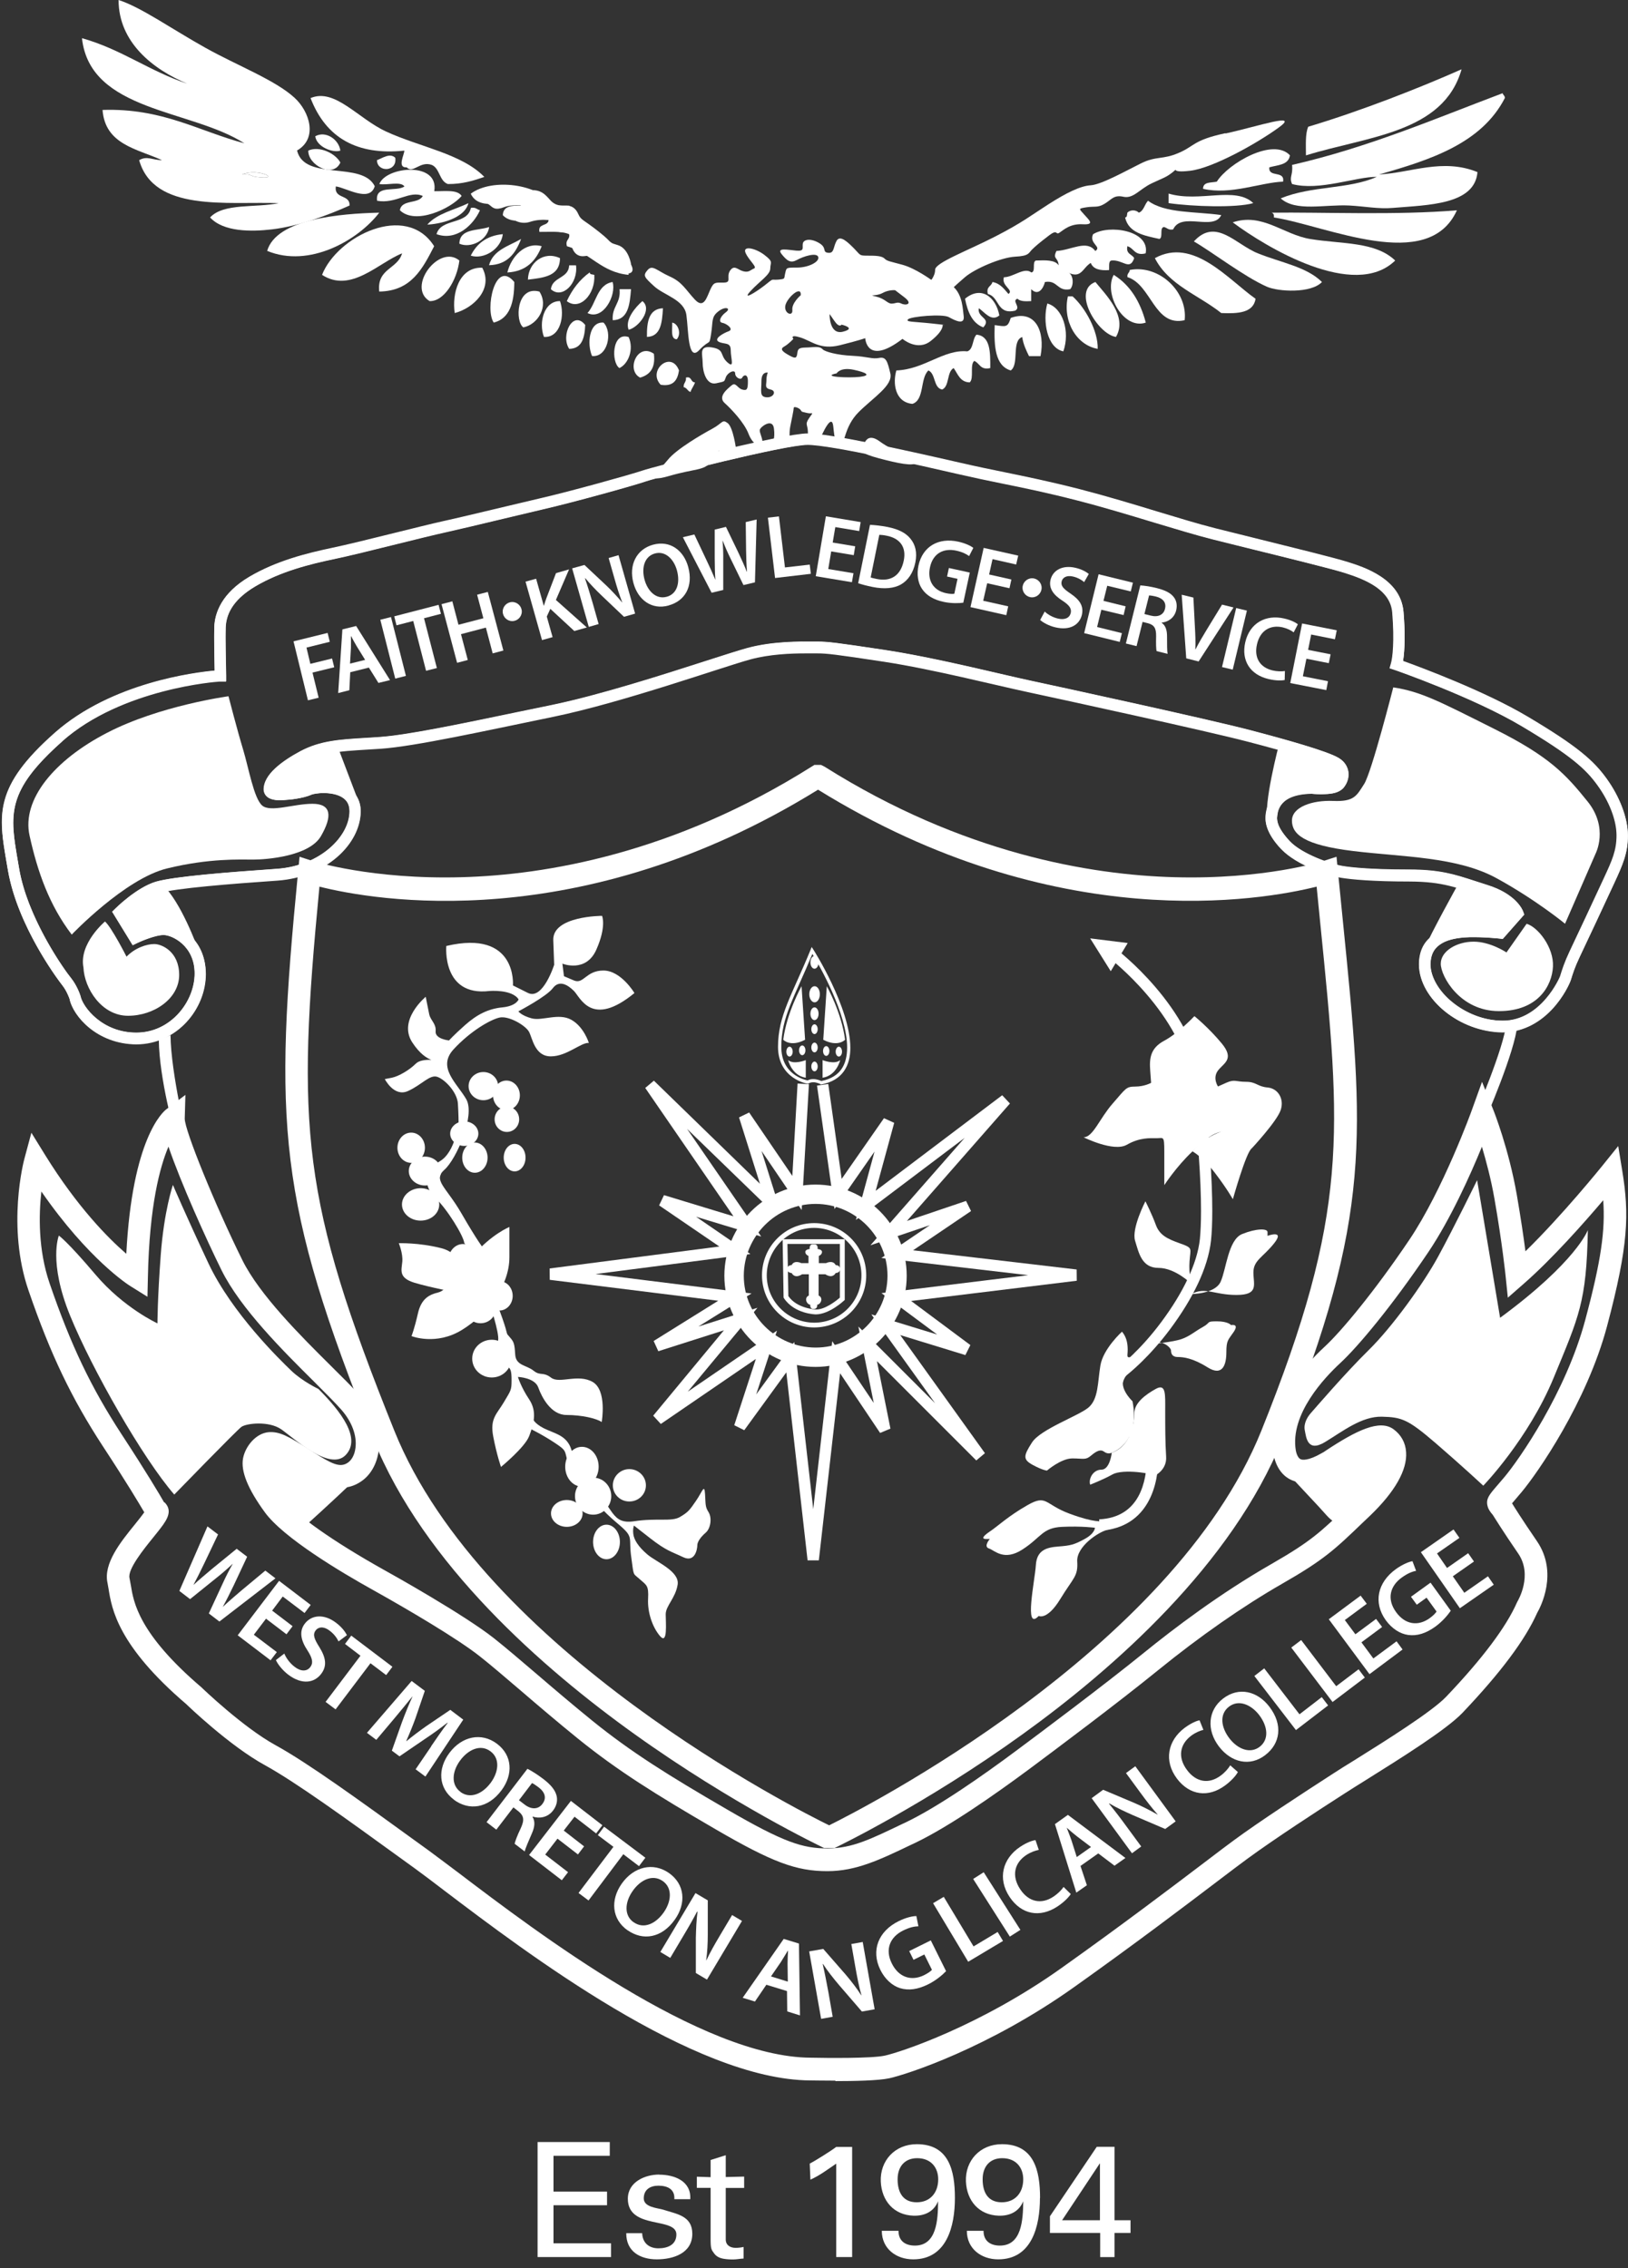 <?xml version="1.0" encoding="UTF-8"?>
<svg xmlns="http://www.w3.org/2000/svg" width="89" height="124" viewBox="0 0 89 124" fill="none">
  <rect x="0" y="0" width="89" height="124" fill="#333333" stroke="none"/>
  <g clip-path="url(#clip0_7186_5227)">
    <path d="M45.622 101.031H45.044L44.919 100.969C44.87 100.944 40.066 98.657 34.684 94.804C29.694 91.231 23.162 85.532 20.409 78.677C15.158 65.62 14.953 61.425 16.301 47.61L16.376 46.84L17.109 47.076C17.14 47.088 20.322 48.095 25.25 47.958C29.793 47.834 36.797 46.684 44.373 41.911L44.522 41.818H44.882L45.069 41.911C52.644 46.684 59.648 47.834 64.191 47.958C69.119 48.095 72.301 47.088 72.332 47.076L73.065 46.84L73.14 47.61C73.233 48.567 73.326 49.481 73.413 50.357C74.588 62.072 75.029 66.453 70.107 78.683C67.348 85.538 60.866 91.237 55.907 94.81C50.562 98.663 45.789 100.95 45.746 100.975L45.622 101.037V101.031ZM45.323 99.788H45.336C46.97 98.98 64.098 90.292 68.957 78.217C73.761 66.266 73.333 61.972 72.177 50.481C72.115 49.835 72.046 49.164 71.978 48.474C69.02 49.214 57.746 51.233 44.721 43.173C31.695 51.233 20.421 49.22 17.463 48.474C16.195 61.655 16.469 65.57 21.559 78.223C26.418 90.298 43.689 98.993 45.33 99.794L45.323 99.788Z" fill="white"></path>
    <path d="M33.889 84.301C33.889 84.823 33.559 85.246 33.155 85.246C32.752 85.246 32.422 84.823 32.422 84.301C32.422 83.779 32.752 83.357 33.155 83.357C33.559 83.357 33.889 83.779 33.889 84.301Z" fill="white"></path>
    <path d="M30.756 52.688C30.756 52.688 32.036 53.203 32.602 51.917C33.168 50.637 32.913 50.071 32.913 50.071C32.913 50.071 30.191 50.071 30.247 51.407L30.296 52.744C30.296 52.744 29.681 54.695 28.861 54.285L28.041 53.875C28.041 53.875 28.295 50.798 24.399 51.718C24.399 51.718 24.144 54.49 26.76 54.179C26.76 54.179 27.991 54.074 28.351 54.639C28.351 54.639 28.233 54.999 27.469 55.074C26.698 55.149 26.083 55.459 25.43 56.037C24.778 56.615 24.548 56.883 24.548 56.883C24.548 56.883 23.777 56.808 23.815 56.385C23.852 55.963 23.547 55.807 23.466 55.459C23.392 55.111 23.274 54.496 23.274 54.496C23.274 54.496 21.733 55.764 22.541 56.994C23.349 58.225 24.082 57.995 24.082 57.995C24.082 57.995 23.081 57.802 22.733 58.15C22.385 58.498 21.807 58.84 21.422 58.921L21.037 58.995C21.037 58.995 21.54 59.996 22.304 59.648C23.075 59.3 23.498 58.722 23.92 58.877C24.343 59.033 24.995 59.723 25.033 60.338C25.07 60.953 25.07 61.338 25.07 61.338C25.07 61.338 24.915 62.992 24.032 63.495C23.15 63.992 23.15 64.881 23.802 65.496C24.455 66.111 25.343 67.572 25.381 67.957L26.033 68.839L26.456 68.299C26.456 68.299 26.07 67.802 25.225 66.335C24.38 64.874 23.647 64.526 24.299 63.949C24.952 63.371 25.99 60.984 25.492 60.102C24.989 59.219 23.877 58.368 24.797 57.367C25.722 56.367 26.798 55.751 27.301 55.633C27.798 55.515 28.724 56.056 28.917 56.404C29.109 56.752 29.227 57.753 30.11 57.753C30.992 57.753 31.763 56.982 32.192 57.019C32.192 57.019 31.925 56.137 31.229 55.751C30.533 55.366 29.65 55.826 29.072 55.677C28.494 55.522 28.339 55.292 28.339 55.292C28.339 55.292 29.88 54.484 30.222 54.024C30.57 53.564 31.03 53.831 31.378 54.179C31.726 54.527 32.341 56.218 34.684 54.291C34.684 54.291 33.951 53.06 32.987 53.06C32.024 53.06 31.912 53.831 31.372 53.601L30.831 53.371L30.744 52.675L30.756 52.688Z" fill="white"></path>
    <path d="M27.848 67.081C27.848 67.081 26.885 67.466 25.884 68.622C24.884 69.778 24.424 70.548 23.957 70.66C23.498 70.772 23.032 70.971 22.845 71.816C22.652 72.661 22.497 73.047 22.497 73.047C22.497 73.047 23.846 73.587 25.269 72.699C26.692 71.816 27.848 70.275 27.848 68.734V67.081Z" fill="white"></path>
    <path d="M25.499 69.89C25.499 69.89 25.343 68.541 24.113 68.237C22.882 67.926 21.801 67.969 21.801 67.969C21.801 67.969 22.031 68.51 21.994 68.97C21.956 69.43 21.764 69.852 22.646 70.126C23.529 70.393 24.995 70.666 24.995 70.666L25.499 69.896V69.89Z" fill="white"></path>
    <path d="M26.73 71.157C26.73 71.157 27.308 72.854 27.233 73.276C27.158 73.699 27.388 74.544 27.655 74.662C27.923 74.78 27.966 74.93 27.966 75.47C27.966 76.011 27.929 76.011 27.544 76.663C27.158 77.316 26.773 77.546 26.966 78.546C27.158 79.547 27.388 80.2 27.388 80.2C27.388 80.2 28.7 79.124 28.93 78.509C29.159 77.894 29.389 77.198 28.93 76.508C28.47 75.818 28.314 75.278 28.314 75.278C28.314 75.278 29.24 75.315 29.427 75.856C29.619 76.396 30.123 77.359 30.968 77.359C31.813 77.359 32.621 77.552 32.894 77.745C32.894 77.745 33.199 76.011 32.397 75.551C31.589 75.091 30.589 75.669 30.129 75.321C29.669 74.973 29.551 75.246 29.166 74.936C28.78 74.625 28.202 74.668 28.165 74.053C28.128 73.438 28.09 73.357 27.854 73.09C27.624 72.823 27.817 73.09 27.469 72.09C27.121 71.089 26.891 70.704 26.891 70.704L26.736 71.163L26.73 71.157Z" fill="white"></path>
    <path d="M29.116 77.546C29.116 77.546 29.19 77.813 29.731 78.087C30.272 78.354 30.806 78.435 31.117 78.975C31.427 79.516 31.309 80.517 32.428 81.436C33.547 82.362 33.391 83.363 34.659 83.17C35.927 82.978 36.697 83.208 37.164 82.94C37.623 82.673 37.704 82.555 38.046 82.058C38.394 81.555 38.506 81.095 38.543 81.673C38.581 82.251 38.543 82.369 38.736 82.673C38.929 82.984 38.854 83.556 38.581 83.792C38.313 84.022 38.121 84.289 38.121 84.482C38.121 84.674 38.003 85.445 37.35 85.134C36.697 84.823 36.424 84.786 35.542 84.096L34.659 83.406C34.659 83.406 34.584 83.562 34.622 83.866C34.659 84.177 34.889 84.556 35.392 84.985C35.89 85.408 37.164 85.905 37.045 86.638C36.928 87.371 36.393 87.794 36.393 88.254C36.393 88.714 36.511 89.944 36.082 89.447C35.66 88.95 35.392 88.142 35.43 87.409C35.467 86.675 35.355 86.675 34.97 86.334C34.584 85.986 34.659 86.216 34.51 85.14C34.355 84.065 34.665 84.065 33.895 83.406C33.124 82.754 32.857 82.481 32.353 81.791C31.85 81.095 31.235 80.597 31.042 79.945C30.85 79.293 31.005 79.33 30.309 78.87C29.619 78.41 28.886 78.062 28.886 78.062L29.116 77.559V77.546Z" fill="white"></path>
    <path d="M32.577 80.181C32.577 80.703 32.229 81.126 31.807 81.126C31.384 81.126 31.036 80.703 31.036 80.181C31.036 79.659 31.384 79.236 31.807 79.236C32.229 79.236 32.577 79.659 32.577 80.181Z" fill="white"></path>
    <path d="M31.813 81.275C31.31 81.275 30.899 80.784 30.899 80.187C30.899 79.591 31.31 79.1 31.813 79.1C32.316 79.1 32.727 79.584 32.727 80.187C32.727 80.79 32.316 81.275 31.813 81.275ZM31.813 79.385C31.465 79.385 31.185 79.746 31.185 80.181C31.185 80.616 31.465 80.983 31.813 80.983C32.161 80.983 32.441 80.622 32.441 80.181C32.441 79.74 32.161 79.385 31.813 79.385Z" fill="white"></path>
    <path d="M35.311 81.206C35.311 81.697 34.907 82.089 34.404 82.089C33.901 82.089 33.503 81.691 33.503 81.206C33.503 80.722 33.907 80.318 34.404 80.318C34.901 80.318 35.311 80.715 35.311 81.206Z" fill="white"></path>
    <path d="M33.273 81.803C33.273 82.282 32.894 82.667 32.428 82.667C31.962 82.667 31.582 82.282 31.582 81.803C31.582 81.325 31.962 80.939 32.428 80.939C32.894 80.939 33.273 81.325 33.273 81.803Z" fill="white"></path>
    <path d="M32.428 82.81C31.881 82.81 31.434 82.356 31.434 81.797C31.434 81.237 31.881 80.784 32.428 80.784C32.975 80.784 33.416 81.237 33.416 81.797C33.416 82.356 32.969 82.81 32.428 82.81ZM32.428 81.076C32.043 81.076 31.726 81.399 31.726 81.797C31.726 82.194 32.043 82.518 32.428 82.518C32.813 82.518 33.13 82.194 33.13 81.797C33.13 81.399 32.813 81.076 32.428 81.076Z" fill="white"></path>
    <path d="M31.85 82.741C31.85 83.145 31.465 83.475 30.986 83.475C30.508 83.475 30.122 83.145 30.122 82.741C30.122 82.337 30.508 82.008 30.986 82.008C31.465 82.008 31.85 82.337 31.85 82.741Z" fill="white"></path>
    <path d="M27.804 74.277C27.804 74.768 27.394 75.16 26.878 75.16C26.362 75.16 25.952 74.762 25.952 74.277C25.952 73.793 26.362 73.395 26.878 73.395C27.394 73.395 27.804 73.793 27.804 74.277Z" fill="white"></path>
    <path d="M26.884 75.309C26.294 75.309 25.815 74.849 25.815 74.277C25.815 73.706 26.294 73.246 26.884 73.246C27.475 73.246 27.953 73.706 27.953 74.277C27.953 74.849 27.475 75.309 26.884 75.309ZM26.884 73.538C26.456 73.538 26.108 73.867 26.108 74.277C26.108 74.687 26.456 75.017 26.884 75.017C27.313 75.017 27.661 74.681 27.661 74.277C27.661 73.873 27.313 73.538 26.884 73.538Z" fill="white"></path>
    <path d="M24.013 65.85C24.013 66.341 23.56 66.733 22.994 66.733C22.428 66.733 21.975 66.335 21.975 65.85C21.975 65.365 22.435 64.961 22.994 64.961C23.553 64.961 24.013 65.359 24.013 65.85Z" fill="white"></path>
    <path d="M24.113 64.023C24.113 64.458 23.715 64.812 23.231 64.812C22.746 64.812 22.348 64.458 22.348 64.023C22.348 63.588 22.746 63.234 23.231 63.234C23.715 63.234 24.113 63.588 24.113 64.023Z" fill="white"></path>
    <path d="M23.23 62.749C23.23 63.203 22.895 63.575 22.479 63.575C22.062 63.575 21.727 63.203 21.727 62.749C21.727 62.295 22.062 61.922 22.479 61.922C22.895 61.922 23.23 62.295 23.23 62.749Z" fill="white"></path>
    <path d="M27.233 59.381C27.233 59.803 26.872 60.151 26.425 60.151C25.977 60.151 25.617 59.803 25.617 59.381C25.617 58.958 25.977 58.61 26.425 58.61C26.872 58.61 27.233 58.958 27.233 59.381Z" fill="white"></path>
    <path d="M28.42 59.884C28.42 60.331 28.091 60.692 27.687 60.692C27.283 60.692 26.953 60.331 26.953 59.884C26.953 59.437 27.283 59.076 27.687 59.076C28.091 59.076 28.42 59.437 28.42 59.884Z" fill="white"></path>
    <path d="M28.382 61.196C28.382 61.575 28.084 61.885 27.711 61.885C27.338 61.885 27.04 61.575 27.04 61.196C27.04 60.816 27.338 60.499 27.711 60.499C28.084 60.499 28.382 60.81 28.382 61.196Z" fill="white"></path>
    <path d="M26.151 61.978C26.151 62.351 25.803 62.65 25.381 62.65C24.958 62.65 24.61 62.345 24.61 61.978C24.61 61.612 24.958 61.307 25.381 61.307C25.803 61.307 26.151 61.605 26.151 61.978Z" fill="white"></path>
    <path d="M26.655 63.29C26.655 63.743 26.344 64.116 25.959 64.116C25.574 64.116 25.269 63.743 25.269 63.29C25.269 62.836 25.58 62.463 25.959 62.463C26.338 62.463 26.655 62.836 26.655 63.29Z" fill="white"></path>
    <path d="M28.73 63.29C28.73 63.706 28.463 64.041 28.134 64.041C27.804 64.041 27.537 63.706 27.537 63.29C27.537 62.873 27.804 62.538 28.134 62.538C28.463 62.538 28.73 62.873 28.73 63.29Z" fill="white"></path>
    <path d="M25.958 68.908C25.958 69.324 25.666 69.66 25.306 69.66C24.945 69.66 24.653 69.324 24.653 68.908C24.653 68.491 24.945 68.156 25.306 68.156C25.666 68.156 25.958 68.491 25.958 68.908Z" fill="white"></path>
    <path d="M25.306 69.802C24.865 69.802 24.511 69.399 24.511 68.908C24.511 68.417 24.871 68.013 25.306 68.013C25.741 68.013 26.108 68.417 26.108 68.908C26.108 69.399 25.747 69.802 25.306 69.802ZM25.306 68.305C25.027 68.305 24.797 68.578 24.797 68.908C24.797 69.237 25.027 69.517 25.306 69.517C25.586 69.517 25.816 69.243 25.816 68.908C25.816 68.572 25.586 68.305 25.306 68.305Z" fill="white"></path>
    <path d="M27.885 70.853C27.885 71.213 27.624 71.505 27.308 71.505C26.991 71.505 26.73 71.213 26.73 70.853C26.73 70.493 26.991 70.2 27.308 70.2C27.624 70.2 27.885 70.493 27.885 70.853Z" fill="white"></path>
    <path d="M27.307 71.648C26.909 71.648 26.586 71.288 26.586 70.847C26.586 70.405 26.909 70.045 27.307 70.045C27.705 70.045 28.028 70.405 28.028 70.847C28.028 71.288 27.705 71.648 27.307 71.648ZM27.307 70.343C27.071 70.343 26.872 70.573 26.872 70.853C26.872 71.132 27.064 71.362 27.307 71.362C27.549 71.362 27.742 71.132 27.742 70.853C27.742 70.573 27.549 70.343 27.307 70.343Z" fill="white"></path>
    <path d="M26.959 71.524C26.959 71.897 26.649 72.195 26.263 72.195C25.878 72.195 25.573 71.897 25.573 71.524C25.573 71.151 25.884 70.853 26.263 70.853C26.642 70.853 26.959 71.157 26.959 71.524Z" fill="white"></path>
    <path d="M26.27 72.344C25.81 72.344 25.431 71.978 25.431 71.524C25.431 71.07 25.803 70.704 26.27 70.704C26.736 70.704 27.109 71.07 27.109 71.524C27.109 71.978 26.736 72.344 26.27 72.344ZM26.27 70.996C25.965 70.996 25.723 71.232 25.723 71.524C25.723 71.816 25.971 72.052 26.27 72.052C26.568 72.052 26.817 71.816 26.817 71.524C26.817 71.232 26.568 70.996 26.27 70.996Z" fill="white"></path>
    <path d="M60.09 83.065C62.339 82.953 62.675 80.945 62.7 79.74C62.7 79.541 62.687 79.373 62.675 79.249C62.663 79.006 62.445 78.919 61.966 78.671C61.513 78.441 60.941 78.006 60.779 77.061C60.717 76.726 60.692 76.434 60.692 76.185C60.686 75.085 61.202 74.681 61.252 74.662C61.252 74.662 62.346 73.817 63.501 72.257C64.664 70.691 65.453 69.088 65.596 67.739C65.633 67.354 65.658 66.832 65.658 66.198C65.658 64.533 65.502 62.09 65.136 59.244C64.894 57.361 63.775 55.633 62.706 54.384C61.65 53.147 60.661 52.389 60.636 52.371L61.009 51.88C61.009 51.88 65.192 55.03 65.745 59.169C66.118 62.041 66.273 64.501 66.273 66.204C66.273 66.857 66.248 67.397 66.205 67.814C66.037 69.343 65.192 71.014 63.992 72.636C62.83 74.203 61.718 75.085 61.606 75.172C61.606 75.172 61.593 75.178 61.587 75.191C61.562 75.216 61.525 75.253 61.488 75.327C61.407 75.47 61.308 75.738 61.308 76.197C61.308 76.409 61.326 76.663 61.382 76.962C61.531 77.708 61.855 77.913 62.252 78.136C62.613 78.335 63.197 78.509 63.284 79.187C63.303 79.336 63.309 79.522 63.315 79.746C63.334 81.008 62.867 83.531 60.121 83.686L60.09 83.071V83.065Z" fill="white"></path>
    <path d="M61.649 51.557L60.723 53.098L59.598 51.302L61.649 51.557Z" fill="white"></path>
    <path d="M65.291 55.559C65.291 55.559 64.421 56.485 63.65 56.895C62.88 57.305 62.83 57.87 62.88 58.535L62.929 59.2C62.929 59.2 62.569 59.405 62.059 59.405C61.55 59.405 61.55 59.511 60.829 60.331C60.108 61.152 59.754 62.177 59.238 62.177C59.238 62.177 60.878 62.998 61.599 62.587C62.314 62.177 62.88 62.227 63.24 62.227C63.6 62.227 63.65 62.072 63.65 62.948V64.793C63.65 64.793 64.315 63.768 65.191 62.948C66.061 62.127 67.093 61.046 68.423 62.792C68.423 62.792 69.809 61.307 70.014 60.686C70.219 60.07 69.859 59.505 69.299 59.455C68.734 59.405 68.684 59.144 68.118 59.144C67.553 59.144 67.503 58.989 67.043 59.194L66.584 59.399C66.584 59.399 66.273 58.939 66.584 58.529C66.894 58.119 67.509 57.914 66.789 57.044C66.068 56.174 65.303 55.559 65.303 55.559" fill="white"></path>
    <path d="M65.135 70.188C65.135 70.188 64.98 69.672 65.03 68.957C65.079 68.236 65.235 68.236 64.52 67.982C63.799 67.727 63.389 67.522 63.184 66.956C62.979 66.391 62.618 65.676 62.618 65.676C62.618 65.676 61.848 67.161 62.053 67.832C62.258 68.498 62.413 69.318 63.333 69.318C64.253 69.318 65.129 70.188 65.129 70.188" fill="white"></path>
    <path d="M65.135 70.747C65.135 70.747 66.416 70.747 66.726 70.082C67.037 69.417 67.137 67.777 67.907 67.466C68.678 67.155 69.293 67.155 69.293 67.36V67.565C69.293 67.565 70.269 67.205 69.653 67.975C69.038 68.746 68.522 68.901 68.522 69.566C68.522 70.231 68.833 70.797 67.597 70.797C66.36 70.797 65.906 70.337 65.135 70.747Z" fill="white"></path>
    <path d="M63.085 73.469C63.085 73.469 64.11 73.37 64.576 73.215C65.036 73.059 65.297 72.804 65.757 72.549C66.217 72.295 65.912 72.239 66.528 72.239C67.143 72.239 67.298 72.444 67.298 72.444C67.298 72.444 67.758 72.344 67.454 72.804C67.143 73.264 67.043 73.264 67.043 73.935C67.043 74.606 66.838 75.272 66.018 74.756C65.198 74.24 64.682 74.19 64.377 74.19C64.073 74.19 64.017 73.985 64.017 73.83C64.017 73.674 63.501 73.215 63.091 73.469" fill="white"></path>
    <path d="M61.904 76.601C61.904 76.601 60.978 75.731 61.593 75.166C62.208 74.6 62.258 74.14 61.904 74.19C61.543 74.24 61.649 74.19 61.649 73.78C61.649 73.37 61.55 73.059 61.338 72.804C61.338 72.804 60.313 73.73 60.157 74.65C60.002 75.576 60.058 76.496 59.493 76.962C58.927 77.422 56.876 78.143 56.416 78.864C55.956 79.584 55.901 79.789 56.466 80.094C57.032 80.398 57.237 80.398 57.237 80.398C57.237 80.398 58.007 79.734 58.623 79.734C59.238 79.734 59.343 79.839 59.648 79.578C59.952 79.323 60.164 79.218 60.369 79.373C60.574 79.528 60.779 79.423 60.779 79.423C60.779 79.423 62.37 78.907 61.91 76.601" fill="white"></path>
    <path d="M63.085 80.703C63.085 80.703 63.806 80.392 63.75 79.628C63.7 78.857 63.7 77.987 63.7 77.111C63.7 76.235 63.75 75.626 63.191 75.93C62.625 76.241 62.01 76.701 62.01 77.266C62.01 77.832 61.805 79.062 60.779 79.423C60.779 79.423 60.68 80.349 60.214 80.349C59.748 80.349 59.493 80.865 59.599 81.169C59.599 81.169 60.264 80.914 60.829 80.604C61.395 80.293 63.085 80.554 63.085 80.703Z" fill="white"></path>
    <path d="M60.263 83.164C60.263 83.164 59.853 83.27 58.467 82.754C57.081 82.238 57.237 81.679 56.162 82.294C55.086 82.909 54.571 83.425 54.111 83.73C53.651 84.04 53.701 84.14 53.906 84.14H54.111C54.111 84.14 53.75 84.55 54.061 84.656C54.372 84.755 54.881 85.376 55.907 84.705C56.932 84.04 56.982 83.525 58.063 83.475C59.138 83.425 59.859 83.525 59.859 83.525C59.859 83.525 59.859 83.835 59.294 84.14C58.728 84.451 58.523 84.5 57.858 84.55C57.193 84.6 56.677 84.755 56.628 85.575C56.578 86.396 55.963 89.217 56.783 88.347C56.783 88.347 57.243 88.602 57.964 87.421C58.685 86.24 58.94 86.191 58.89 85.37C58.84 84.55 60.071 83.73 60.586 83.624C61.096 83.518 60.276 83.164 60.276 83.164" fill="white"></path>
    <path d="M68.423 62.799C68.423 62.799 67.808 61.462 66.733 61.873C65.658 62.283 65.192 62.948 65.192 62.948C65.192 62.948 65.757 63.252 66.422 64.129C67.087 64.999 67.398 65.564 67.398 65.564C67.398 65.564 68.119 62.998 68.423 62.792" fill="white"></path>
    <path d="M44.764 85.308H44.149L42.987 75.029L40.687 78.192L40.14 77.919L41.321 74.296L36.126 77.85L35.709 77.397L39.575 72.73L35.989 73.873L35.734 73.314L39.264 71.114L30.054 69.97L30.048 69.349L39.326 68.149L36.032 65.9L36.3 65.34L40.097 66.496L35.274 59.48L35.747 59.082L41.545 64.719L40.401 61.09L40.955 60.822L43.316 64.29L43.602 59.238L44.223 59.275L43.826 66.154L41.632 62.923L42.508 65.707L41.999 66.018L37.561 61.717L41.613 67.603L38.052 66.521L41.023 68.56L32.559 69.653L41.085 70.716L38.177 72.525L41.408 71.499L37.599 76.085L42.477 72.748L41.34 76.235L43.422 73.37L44.459 82.511L45.497 73.326L47.766 76.701L46.927 72.525L51.122 76.719L47.635 71.859L51.233 72.96L48.188 70.697L56.211 69.716L48.182 68.777L50.836 66.981L47.586 68.081L52.737 62.208L46.79 66.695L47.809 62.96L45.622 66.099L44.665 59.349L45.28 59.263L46.013 64.452L48.325 61.133L48.884 61.388L47.871 65.104L54.788 59.878L55.211 60.331L49.58 66.751L52.812 65.657L53.085 66.21L49.916 68.355L58.859 69.405L58.865 70.02L49.81 71.126L53.048 73.537L52.775 74.084L49.214 72.991L53.844 79.448L53.371 79.845L47.94 74.414L48.679 78.105L48.114 78.341L45.926 75.079L44.764 85.308Z" fill="white"></path>
    <path d="M41.657 69.722C41.657 68.15 42.931 66.869 44.509 66.869C46.087 66.869 47.355 68.143 47.355 69.722C47.355 71.3 46.081 72.574 44.509 72.574C42.937 72.574 41.657 71.3 41.657 69.722ZM41.917 69.722C41.917 71.151 43.08 72.307 44.509 72.313C45.938 72.313 47.094 71.157 47.094 69.722C47.094 68.293 45.938 67.137 44.509 67.13C43.08 67.13 41.924 68.293 41.917 69.722Z" fill="white"></path>
    <path d="M39.917 69.747C39.917 67.168 42.011 65.073 44.59 65.073C47.169 65.073 49.264 67.168 49.264 69.747C49.264 72.326 47.169 74.42 44.59 74.42C42.011 74.42 39.917 72.326 39.917 69.747ZM40.352 69.747C40.352 72.09 42.247 73.979 44.59 73.985C46.933 73.985 48.822 72.09 48.828 69.747C48.828 67.404 46.933 65.514 44.59 65.508C42.247 65.508 40.358 67.404 40.352 69.747Z" fill="white"></path>
    <path d="M44.584 74.731C41.837 74.731 39.6 72.493 39.6 69.747C39.6 67 41.837 64.763 44.584 64.763C47.331 64.763 49.568 67 49.568 69.747C49.568 72.493 47.331 74.731 44.584 74.731ZM40.662 69.747C40.662 71.909 42.427 73.668 44.59 73.674C46.753 73.674 48.511 71.909 48.518 69.747C48.518 67.584 46.753 65.825 44.59 65.819C42.427 65.819 40.669 67.584 40.662 69.747Z" fill="white"></path>
    <path d="M42.862 70.977L42.837 70.946L42.787 67.882V67.752H46.181V71.07L46.137 71.108C46.137 71.108 45.36 71.847 44.608 71.86C44.596 71.86 43.446 71.847 42.862 70.983M44.608 71.592C45.112 71.605 45.745 71.089 45.913 70.946V68.007H43.048L43.098 70.859C43.577 71.555 44.608 71.592 44.608 71.592Z" fill="white"></path>
    <path d="M44.851 59.269C44.851 59.269 44.801 59.244 44.727 59.219C44.652 59.194 44.553 59.163 44.453 59.169C44.367 59.169 44.286 59.188 44.211 59.231L44.18 59.25H44.149C44.149 59.25 42.539 58.995 42.533 57.237C42.533 55.509 43.31 54.384 44.311 51.929L44.373 51.774L44.466 51.917C44.466 51.917 46.48 55.074 46.486 57.28C46.492 58.25 46.069 59.07 44.907 59.287H44.876L44.851 59.281V59.269ZM44.907 59.101C45.958 58.883 46.306 58.194 46.312 57.274C46.312 55.428 44.801 52.793 44.41 52.153C43.434 54.515 42.707 55.608 42.713 57.237C42.713 58.728 43.95 59.026 44.149 59.07C44.248 59.014 44.354 58.995 44.453 58.995C44.659 58.995 44.839 59.07 44.907 59.107" fill="white"></path>
    <path d="M44.05 57.958C44.05 57.958 43.397 58.225 43.086 57.958C43.086 57.958 43.279 58.803 44.05 58.921V57.958Z" fill="white"></path>
    <path d="M43.82 53.918C43.82 53.918 43.012 55.341 42.819 56.845C42.819 56.845 43.205 57.268 44.013 56.845L43.82 53.918Z" fill="white"></path>
    <path d="M44.969 57.958C44.969 57.958 45.621 58.225 45.932 57.958C45.932 57.958 45.74 58.803 44.969 58.921V57.958Z" fill="white"></path>
    <path d="M45.199 53.918C45.199 53.918 46.007 55.341 46.199 56.845C46.199 56.845 45.814 57.268 45.006 56.845L45.199 53.918Z" fill="white"></path>
    <path d="M44.82 54.359C44.82 54.602 44.689 54.8 44.534 54.8C44.378 54.8 44.242 54.602 44.242 54.359C44.242 54.117 44.372 53.918 44.534 53.918C44.695 53.918 44.82 54.117 44.82 54.359Z" fill="white"></path>
    <path d="M44.751 55.422C44.751 55.614 44.652 55.77 44.528 55.77C44.403 55.77 44.304 55.614 44.304 55.422C44.304 55.229 44.403 55.074 44.528 55.074C44.652 55.074 44.751 55.229 44.751 55.422Z" fill="white"></path>
    <path d="M44.751 52.613C44.751 52.805 44.652 52.961 44.528 52.961C44.403 52.961 44.304 52.805 44.304 52.613C44.304 52.42 44.403 52.265 44.528 52.265C44.652 52.265 44.751 52.42 44.751 52.613Z" fill="white"></path>
    <path d="M44.702 56.267C44.702 56.416 44.621 56.534 44.528 56.534C44.435 56.534 44.354 56.416 44.354 56.267C44.354 56.118 44.435 56 44.528 56C44.621 56 44.702 56.118 44.702 56.267Z" fill="white"></path>
    <path d="M44.702 57.267C44.702 57.416 44.621 57.535 44.528 57.535C44.435 57.535 44.354 57.416 44.354 57.267C44.354 57.118 44.435 57.001 44.528 57.001C44.621 57.001 44.702 57.118 44.702 57.267Z" fill="white"></path>
    <path d="M44.031 57.423C44.031 57.572 43.95 57.69 43.857 57.69C43.764 57.69 43.683 57.572 43.683 57.423C43.683 57.274 43.764 57.156 43.857 57.156C43.95 57.156 44.031 57.274 44.031 57.423Z" fill="white"></path>
    <path d="M43.335 57.498C43.335 57.647 43.254 57.764 43.161 57.764C43.068 57.764 42.987 57.647 42.987 57.498C42.987 57.349 43.068 57.224 43.161 57.224C43.254 57.224 43.335 57.342 43.335 57.498Z" fill="white"></path>
    <path d="M45.342 57.46C45.342 57.609 45.261 57.727 45.168 57.727C45.075 57.727 44.994 57.609 44.994 57.46C44.994 57.311 45.075 57.193 45.168 57.193C45.261 57.193 45.342 57.311 45.342 57.46Z" fill="white"></path>
    <path d="M46.032 57.498C46.032 57.647 45.951 57.764 45.858 57.764C45.765 57.764 45.684 57.647 45.684 57.498C45.684 57.349 45.765 57.224 45.858 57.224C45.951 57.224 46.032 57.342 46.032 57.498Z" fill="white"></path>
    <path d="M44.702 58.305C44.702 58.454 44.621 58.572 44.528 58.572C44.435 58.572 44.354 58.454 44.354 58.305C44.354 58.156 44.435 58.038 44.528 58.038C44.621 58.038 44.702 58.156 44.702 58.305Z" fill="white"></path>
    <path fill-rule="evenodd" clip-rule="evenodd" d="M79.901 3.791C78.907 7.284 74.737 7.451 71.394 8.495C71.394 7.924 71.35 7.321 71.518 6.929C74.401 6.066 77.583 4.816 79.895 3.791" fill="white"></path>
    <path fill-rule="evenodd" clip-rule="evenodd" d="M75.395 9.539C77.117 9.452 78.87 8.632 80.771 9.409C80.622 11.199 78.068 11.205 76.141 11.367C75.365 11.435 74.606 11.28 73.767 11.236C72.412 11.168 70.834 11.59 70.014 10.845C71.729 10.142 73.699 10.36 75.265 9.67C74.153 9.651 72.114 10.459 70.635 10.061C70.461 9.664 70.697 9.595 70.635 9.017C74.805 8.06 78.403 6.507 82.145 5.096C82.169 5.202 82.269 5.226 82.269 5.357C81.001 7.824 78.242 8.732 75.389 9.539" fill="white"></path>
    <path fill-rule="evenodd" clip-rule="evenodd" d="M26.487 9.67C25.89 9.875 25.281 10.068 24.485 10.062C24.013 9.9 24.05 9.21 23.609 9.018C22.957 8.781 22.59 9.515 22.23 9.148C21.695 9.185 22.105 8.452 22.105 8.235C19.539 8.502 17.823 7.557 16.978 5.363C18.302 4.798 19.57 6.482 21.105 7.19C22.932 8.036 25.25 8.402 26.48 9.676" fill="white"></path>
    <path fill-rule="evenodd" clip-rule="evenodd" d="M18.607 8.234C18.215 8.371 17.32 8.048 17.233 7.451C17.805 7.128 18.526 7.625 18.607 8.234Z" fill="white"></path>
    <path fill-rule="evenodd" clip-rule="evenodd" d="M70.517 8.495C70.443 9.024 69.852 9.018 69.392 9.148C69.33 9.732 70.25 9.297 70.144 9.931C68.908 9.975 67.292 10.671 65.769 10.323C65.769 9.925 66.21 9.999 66.521 9.931C67.149 8.931 69.604 7.501 70.523 8.495" fill="white"></path>
    <path fill-rule="evenodd" clip-rule="evenodd" d="M16.854 8.234C17.457 7.955 18.346 8.39 18.607 8.887C18.209 9.77 16.829 9.018 16.854 8.234Z" fill="white"></path>
    <path fill-rule="evenodd" clip-rule="evenodd" d="M21.608 8.626C21.727 9.409 20.614 9.44 20.608 8.756C20.9 8.651 21.316 8.34 21.608 8.626Z" fill="white"></path>
    <path fill-rule="evenodd" clip-rule="evenodd" d="M23.733 10.453C24.305 10.465 25.001 10.347 25.237 10.714C24.647 11.41 22.708 12.317 21.863 11.497C21.944 10.888 22.882 11.168 23.112 10.714C22.385 10.391 21.633 11.168 20.614 10.975C20.502 10.074 21.67 10.509 22.111 10.192C21.9 9.894 21.154 10.142 20.738 10.061C21.098 9.098 24.019 8.812 23.74 10.453" fill="white"></path>
    <path fill-rule="evenodd" clip-rule="evenodd" d="M13.231 9.539C14.126 9.154 15.511 9.887 13.983 9.67C13.697 9.626 13.74 9.502 13.231 9.539Z" fill="white"></path>
    <path fill-rule="evenodd" clip-rule="evenodd" d="M34.367 15.027C32.87 14.89 32.267 13.821 30.993 13.461C30.887 13.088 31.167 13.119 31.117 12.808C30.713 12.622 30.067 12.684 29.489 12.678C29.395 12.187 29.967 12.392 29.992 12.025C28.917 11.895 28.041 12.348 27.488 11.764C27.506 11.261 27.972 11.23 28.488 11.242C27.873 10.82 26.226 11.646 25.735 10.59C26.904 9.713 29.514 10.055 30.241 11.242H31.117C31.689 13.038 34.28 12.727 34.367 15.033" fill="white"></path>
    <path fill-rule="evenodd" clip-rule="evenodd" d="M63.886 10.584C65.577 11.087 67.528 10.161 68.516 11.105C67.572 11.373 65.191 11.292 63.886 11.105V10.584Z" fill="white"></path>
    <path fill-rule="evenodd" clip-rule="evenodd" d="M66.764 11.758C66.348 12.653 64.589 11.553 64.135 12.541C63.874 12.597 63.806 12.454 63.632 12.41C63.371 12.448 63.601 12.982 63.383 13.063C62.557 12.883 61.699 12.734 61.507 11.888C61.631 11.888 61.606 11.727 61.631 11.627C61.792 11.46 62.091 11.46 62.259 11.627C62.532 11.528 62.569 11.168 62.762 10.975C63.682 11.671 65.372 11.559 66.764 11.758Z" fill="white"></path>
    <path fill-rule="evenodd" clip-rule="evenodd" d="M25.61 11.106C25.381 11.976 23.982 12.255 23.361 12.28C23.895 11.665 24.846 11.479 25.61 11.106Z" fill="white"></path>
    <path fill-rule="evenodd" clip-rule="evenodd" d="M26.238 11.497C25.878 12.299 24.945 13.194 23.864 12.802C24.106 11.92 25.561 12.305 25.741 11.367C26.002 11.311 26.07 11.454 26.244 11.497" fill="white"></path>
    <path fill-rule="evenodd" clip-rule="evenodd" d="M79.646 11.497C78.08 14.977 72.506 12.33 69.641 11.889C69.659 11.739 69.616 11.659 69.517 11.628C72.226 11.59 76.353 11.777 79.646 11.497Z" fill="white"></path>
    <path fill-rule="evenodd" clip-rule="evenodd" d="M20.732 11.627C19.583 13.131 16.91 14.673 14.605 13.716C15.114 11.969 18.576 11.677 20.732 11.627Z" fill="white"></path>
    <path fill-rule="evenodd" clip-rule="evenodd" d="M76.272 14.244C74.035 16.425 69.206 13.511 67.391 12.156C69.02 11.615 70.157 12.833 71.642 13.069C73.357 13.349 75.191 13.2 76.272 14.244Z" fill="white"></path>
    <path fill-rule="evenodd" clip-rule="evenodd" d="M23.734 13.461C23.106 14.673 22.497 15.916 20.732 15.94C20.595 14.666 21.733 14.722 21.981 13.852C20.701 14.356 19.178 16.052 17.606 15.027C18.426 12.926 22.199 11.031 23.734 13.461Z" fill="white"></path>
    <path fill-rule="evenodd" clip-rule="evenodd" d="M26.742 12.411C26.648 13.125 25.747 13.598 25.113 13.324C25.132 12.473 26.114 12.628 26.742 12.411Z" fill="white"></path>
    <path fill-rule="evenodd" clip-rule="evenodd" d="M54.005 16.071C53.9 15.654 54.204 15.667 54.254 15.418C54.683 15.493 54.888 15.797 55.13 16.071C55.447 15.853 54.726 15.636 54.882 15.157C55.391 15.157 56 14.585 56.379 14.896C56.64 14.865 56.41 14.325 56.628 14.244C57.15 14.225 57.672 14.2 57.877 14.505C57.834 14.039 57.535 14.181 57.753 13.722C58.585 13.672 59.412 13.088 59.878 13.722C60.257 13.486 59.524 13.324 59.754 12.808C60.618 12.255 62.88 12.597 62.631 13.852C62.022 14.008 61.997 13.56 61.631 13.461C61.544 13.902 61.885 13.889 62.004 14.113C61.761 14.828 61.382 14.175 60.754 14.244C60.587 14.287 60.649 14.573 60.63 14.766C60.139 14.803 59.76 14.716 59.63 14.374C59.182 14.641 59.12 15.263 58.38 14.896C58.672 14.977 58.728 15.58 58.505 15.81C57.784 15.953 57.827 15.294 57.125 15.418C57.044 15.741 56.777 16.214 56.373 15.81V16.462C56.062 16.481 55.77 16.481 55.621 16.332C55.279 16.45 55.845 16.792 55.497 16.984C54.471 17.227 54.652 16.214 53.993 16.071" fill="white"></path>
    <path fill-rule="evenodd" clip-rule="evenodd" d="M72.27 15.418C71.667 16.052 69.884 15.947 69.268 15.679C68.013 15.126 66.242 13.759 65.266 13.2C66.472 11.876 67.547 13.367 68.771 13.852C70.051 14.368 71.419 14.579 72.27 15.418Z" fill="white"></path>
    <path fill-rule="evenodd" clip-rule="evenodd" d="M27.488 12.802C27.388 13.635 26.437 14.2 25.735 13.977C26.064 13.318 26.605 12.883 27.488 12.802Z" fill="white"></path>
    <path fill-rule="evenodd" clip-rule="evenodd" d="M28.488 13.063C28.19 13.84 27.748 14.474 26.735 14.499C26.965 13.654 27.823 13.455 28.488 13.063Z" fill="white"></path>
    <path fill-rule="evenodd" clip-rule="evenodd" d="M29.613 13.461C29.296 14.263 28.767 14.841 27.736 14.897C27.947 14.02 28.718 13.206 29.613 13.461Z" fill="white"></path>
    <path fill-rule="evenodd" clip-rule="evenodd" d="M68.641 16.332C68.517 17.115 67.671 17.152 66.764 17.115C65.534 16.133 63.887 15.592 63.135 14.113C65.235 12.957 67.131 15.269 68.635 16.332" fill="white"></path>
    <path fill-rule="evenodd" clip-rule="evenodd" d="M25.113 14.244C24.983 15.325 24.268 16.493 23.485 16.462C22.217 15.698 24.013 13.318 25.113 14.244Z" fill="white"></path>
    <path fill-rule="evenodd" clip-rule="evenodd" d="M30.613 14.113C30.607 15.108 29.725 15.182 28.861 15.288C28.88 14.368 29.725 13.697 30.613 14.113Z" fill="white"></path>
    <path fill-rule="evenodd" clip-rule="evenodd" d="M31.117 14.505H31.49C31.614 15.512 30.713 16.375 30.116 15.81C30.203 15.12 31.079 15.244 31.117 14.505Z" fill="white"></path>
    <path fill-rule="evenodd" clip-rule="evenodd" d="M26.363 14.636C26.99 15.798 25.872 16.854 24.859 17.115C24.703 16.071 25.076 14.592 26.363 14.636Z" fill="white"></path>
    <path fill-rule="evenodd" clip-rule="evenodd" d="M64.763 17.506C63.097 17.886 62.954 15.568 61.637 15.151C61.6 14.94 61.755 14.927 61.761 14.76C63.364 14.449 64.943 15.953 64.763 17.506Z" fill="white"></path>
    <path fill-rule="evenodd" clip-rule="evenodd" d="M32.241 14.896C32.241 15.021 32.397 14.996 32.49 15.027C32.558 16.09 31.695 17.009 30.986 16.463C31.284 15.816 31.695 15.282 32.235 14.896" fill="white"></path>
    <path fill-rule="evenodd" clip-rule="evenodd" d="M28.115 15.418C28.115 16.55 27.86 17.42 26.991 17.637C26.5 16.922 27.059 14.138 28.115 15.418Z" fill="white"></path>
    <path fill-rule="evenodd" clip-rule="evenodd" d="M60.885 15.027C61.774 15.58 62.333 16.475 62.638 17.637C61.419 18.053 60.32 16.052 60.885 15.027Z" fill="white"></path>
    <path fill-rule="evenodd" clip-rule="evenodd" d="M33.49 15.418C33.708 16.127 32.981 17.538 32.117 17.115C32.602 16.581 32.633 15.561 33.49 15.418Z" fill="white"></path>
    <path fill-rule="evenodd" clip-rule="evenodd" d="M59.884 15.418C60.45 16.114 61.662 17.295 61.009 18.42C60.002 18.277 58.573 15.891 59.884 15.418Z" fill="white"></path>
    <path fill-rule="evenodd" clip-rule="evenodd" d="M33.87 15.81H34.497C34.429 16.655 34.348 17.488 33.497 17.507C33.441 16.748 33.95 16.587 33.87 15.81Z" fill="white"></path>
    <path fill-rule="evenodd" clip-rule="evenodd" d="M29.488 15.941C30.01 16.73 29.42 17.736 28.612 17.898C28.152 17.6 28.214 15.599 29.488 15.941Z" fill="white"></path>
    <path fill-rule="evenodd" clip-rule="evenodd" d="M54.633 17.245C54.185 17.618 53.812 17.04 53.508 16.854C53.415 17.389 54.216 17.382 53.756 17.898C53.147 17.668 52.899 17.053 52.756 16.332C53.645 15.599 54.44 16.239 54.633 17.245Z" fill="white"></path>
    <path fill-rule="evenodd" clip-rule="evenodd" d="M58.387 16.202H58.635C59.337 16.829 60.04 18.11 60.009 19.073C58.822 18.861 58.082 17.532 58.38 16.202" fill="white"></path>
    <path fill-rule="evenodd" clip-rule="evenodd" d="M30.614 16.462C30.887 17.221 30.651 18.476 29.737 18.42C29.433 17.631 29.744 16.45 30.614 16.462Z" fill="white"></path>
    <path fill-rule="evenodd" clip-rule="evenodd" d="M35.119 16.462C35.69 16.91 34.907 17.904 34.367 18.029C34.149 17.488 34.733 16.792 35.119 16.462Z" fill="white"></path>
    <path fill-rule="evenodd" clip-rule="evenodd" d="M57.255 16.593C58.1 16.823 58.51 18.128 58.131 19.209C57.243 19.035 56.988 17.556 57.255 16.593Z" fill="white"></path>
    <path fill-rule="evenodd" clip-rule="evenodd" d="M36.243 16.854C36.194 17.631 36.132 18.395 35.367 18.42C35.355 17.581 35.479 16.879 36.243 16.854Z" fill="white"></path>
    <path fill-rule="evenodd" clip-rule="evenodd" d="M56.883 19.471H56.255C56.1 19.154 55.944 18.837 55.882 18.426C55.285 18.631 55.733 19.924 55.255 20.253C54.409 20.005 54.335 18.948 54.378 17.774C54.987 17.855 55.087 17.923 55.255 17.382C56.584 16.904 57.15 18.091 56.883 19.471Z" fill="white"></path>
    <path fill-rule="evenodd" clip-rule="evenodd" d="M31.993 17.767C31.962 18.476 31.813 19.06 31.117 19.073C30.626 18.327 31.328 16.922 31.993 17.767Z" fill="white"></path>
    <path fill-rule="evenodd" clip-rule="evenodd" d="M32.994 17.637C33.51 18.172 33.218 19.551 32.366 19.464C32.086 18.824 32.186 17.569 32.994 17.637Z" fill="white"></path>
    <path fill-rule="evenodd" clip-rule="evenodd" d="M36.748 17.637C37.083 17.693 37.263 18.258 36.996 18.55C36.642 18.532 36.766 18.004 36.748 17.637Z" fill="white"></path>
    <path fill-rule="evenodd" clip-rule="evenodd" d="M53.384 18.296C54.142 18.37 54.142 19.247 54.136 20.123C53.589 20.253 53.558 19.849 53.26 19.731C53.005 19.942 53.26 20.695 53.011 20.906C52.483 20.893 52.365 20.446 52.135 20.123C51.75 20.328 51.917 21.117 51.507 21.297C51.016 21.204 51.165 20.433 50.755 20.253C50.289 20.682 50.55 21.869 49.879 22.08C48.903 21.987 48.804 20.912 49.003 20.253C50.538 20.197 51.576 19.091 52.881 19.209C53.229 19.097 53.148 18.532 53.384 18.296Z" fill="white"></path>
    <path fill-rule="evenodd" clip-rule="evenodd" d="M34.367 18.427C34.666 19.098 34.355 19.887 33.864 20.123C33.404 19.825 33.447 18.116 34.367 18.427Z" fill="white"></path>
    <path fill-rule="evenodd" clip-rule="evenodd" d="M35.747 19.34C35.846 20.135 35.517 20.496 34.995 20.645C34.212 20.247 34.84 18.712 35.747 19.34Z" fill="white"></path>
    <path fill-rule="evenodd" clip-rule="evenodd" d="M37.12 20.253C37.039 20.782 36.81 21.148 36.12 21.036C35.374 20.259 36.691 19.128 37.12 20.253Z" fill="white"></path>
    <path fill-rule="evenodd" clip-rule="evenodd" d="M37.493 20.645C37.834 20.552 37.741 20.906 37.996 20.906C37.934 21.099 37.81 21.235 37.748 21.428C37.586 21.384 37.555 21.198 37.375 21.167C37.356 20.931 37.53 20.893 37.499 20.645" fill="white"></path>
    <path fill-rule="evenodd" clip-rule="evenodd" d="M20.483 10.192C20.204 11.093 18.905 10.254 18.358 10.192C18.259 10.907 19.135 10.602 19.11 11.236C17.991 11.739 16.326 12.373 14.859 12.541C13.741 12.672 12.212 12.684 11.485 11.889C12.218 11.087 13.995 11.373 15.238 11.105C12.398 11.012 8.415 11.603 7.607 8.756C8.048 8.502 8.328 8.756 8.856 8.756C7.489 8.135 5.748 7.905 5.606 6.01C8.874 5.904 10.838 7.159 13.361 7.837C10.441 5.96 4.922 6.121 4.481 2.088C6.619 2.685 8.172 3.89 10.235 4.574C8.359 3.791 6.482 2.312 6.482 0C7.712 0.392 9.384 1.585 11.236 2.616C12.982 3.592 15.064 4.381 16.114 5.357C16.91 6.09 17.401 7.557 16.239 8.228C16.649 9.931 19.8 8.775 20.49 10.186M13.983 9.67C15.512 9.887 14.126 9.148 13.231 9.539C13.741 9.502 13.691 9.626 13.983 9.67Z" fill="white"></path>
    <path fill-rule="evenodd" clip-rule="evenodd" d="M40.24 24.554C40.24 24.554 40.084 23.361 39.78 23.131C39.475 22.901 39.513 23.131 38.935 23.442C38.357 23.752 36.971 24.56 36.511 25.138C36.051 25.716 35.125 26.45 36.586 26.021C38.046 25.598 38.431 25.753 38.891 25.25C39.351 24.753 39.276 24.442 39.351 24.753C39.426 25.057 39.618 25.101 39.929 24.946C40.24 24.79 40.24 24.56 40.24 24.56" fill="white"></path>
    <path fill-rule="evenodd" clip-rule="evenodd" d="M47.163 24.672C47.163 24.672 47.201 23.479 48.089 24.131C48.978 24.784 50.209 25.057 50.09 25.287C49.972 25.517 49.053 25.325 48.052 25.057C47.051 24.79 47.169 24.672 47.169 24.672" fill="white"></path>
    <path d="M66.981 7.284C65.21 7.669 65.328 7.98 64.439 8.359C63.557 8.744 63.209 8.514 62.364 8.937C61.519 9.359 60.207 10.092 59.629 10.13C59.051 10.167 58.281 10.552 57.318 11.168C56.354 11.783 55.894 12.168 54.391 12.939C52.893 13.71 51.122 14.362 51.122 14.747C51.122 14.959 51.022 15.151 50.929 15.288C50.916 15.288 50.904 15.288 50.892 15.288C50.892 15.288 50.047 14.673 49.35 14.48C48.654 14.287 48.505 14.287 48.35 14.132C48.194 13.977 47.809 13.977 47.387 13.977C46.964 13.977 47.039 13.939 46.697 13.591C46.349 13.243 45.926 12.821 45.733 13.169C45.541 13.517 45.615 13.859 45.274 13.821C44.926 13.784 45.236 13.548 44.77 13.281C44.31 13.013 43.925 13.088 43.888 13.318C43.85 13.548 44 13.741 43.54 13.703C43.08 13.666 42.427 13.511 42.732 13.896C43.043 14.281 43.229 14.399 43.577 14.207C43.925 14.014 44.652 13.784 44.733 14.051C44.808 14.319 44.192 14.629 43.577 14.629C42.962 14.629 42.999 14.629 42.925 14.94C42.85 15.245 42.962 15.245 42.539 15.288C42.117 15.325 42.347 15.17 41.806 15.599C41.265 16.021 40.538 16.444 41.035 15.909C41.532 15.369 42.11 15.021 42.11 14.679C42.11 14.337 42.303 14.331 41.8 13.946C41.303 13.56 40.569 13.405 40.762 13.834C40.955 14.256 41.414 14.604 41.222 14.679C41.029 14.754 40.955 14.909 40.644 14.834C40.333 14.76 40.147 14.449 39.91 14.797C39.681 15.145 40.029 15.45 39.562 15.45C39.096 15.45 39.022 15.412 38.829 15.835C38.636 16.257 38.481 16.91 37.984 16.375C37.48 15.835 37.294 15.412 36.598 15.108C35.908 14.797 35.672 14.455 35.405 14.76C35.138 15.07 35.212 15.145 35.753 15.642C36.294 16.146 37.406 16.375 37.524 17.221C37.642 18.066 37.599 19.8 38.22 19.147C38.835 18.495 38.761 18.955 38.873 18.265C38.984 17.575 38.873 17.339 39.258 17.034C39.643 16.724 39.991 16.842 39.681 17.072C39.37 17.302 39.258 17.612 39.488 17.649C39.718 17.687 40.14 17.997 39.836 18.109C39.525 18.221 38.991 18.532 39.295 18.687C39.606 18.843 39.948 18.687 39.948 19.147C39.948 19.607 40.178 20.185 39.755 19.8C39.333 19.415 39.637 19.11 38.91 18.992C38.183 18.88 38.413 19.377 38.413 19.837C38.413 20.297 38.605 21.068 39.146 20.956C39.687 20.838 39.569 20.881 39.687 20.608C39.805 20.34 40.19 20.185 40.19 20.415C40.19 20.645 40.501 20.8 40.575 20.645C40.65 20.49 40.886 20.415 40.886 20.838C40.886 21.26 40.849 21.378 40.575 21.297C40.308 21.223 40.227 20.875 39.997 21.068C39.767 21.26 39.227 21.683 39.612 22.031C39.997 22.379 40.687 23.106 40.923 23.721C41.153 24.336 41.694 24.604 41.694 24.262C41.694 23.92 41.501 23.647 41.539 23.491C41.576 23.336 42.228 22.839 42.309 23.417C42.384 23.995 42.235 24.187 42.235 24.187L43.198 24.113C43.198 24.113 43.123 23.727 43.198 23.342C43.273 22.957 43.391 22.416 43.391 22.304C43.391 22.192 43.701 22.304 43.776 22.422C43.85 22.54 43.813 22.497 44.124 22.578C44.428 22.652 44.509 22.46 44.242 22.845C43.975 23.23 44.167 23.193 44.167 23.653C44.167 24.113 44.59 24.579 44.783 24.113C44.975 23.653 45.472 22.572 45.553 23.305C45.628 24.038 45.671 24.305 45.939 24.305C46.206 24.305 46.131 23.342 46.939 22.534C47.747 21.726 48.828 21.074 48.673 20.415C48.518 19.762 48.443 19.489 48.058 19.57C47.672 19.644 47.443 19.495 46.597 19.452C45.752 19.415 45.093 19.222 44.982 19.104C44.864 18.986 44.752 18.948 44.329 18.986C43.906 19.023 43.639 18.948 43.596 19.253C43.558 19.564 43.521 19.638 43.173 19.445C42.825 19.253 42.595 19.098 42.869 18.948C43.136 18.793 43.372 18.526 43.372 18.526C43.372 18.526 43.142 18.259 43.757 18.451C44.373 18.644 44.832 19.141 45.914 18.874C46.989 18.607 47.3 18.488 47.3 18.488C47.3 18.488 47.374 20.03 49.338 18.526C49.338 18.526 50.146 19.222 50.879 18.644C51.613 18.066 51.532 17.761 51.532 17.761C51.532 17.761 51.992 17.799 50.954 17.687C49.916 17.575 49.493 17.612 49.642 17.457C49.798 17.302 51.526 17.146 51.874 17.339C52.222 17.531 52.756 17.799 52.681 17.264C52.632 16.91 52.626 16.158 52.141 15.698C52.246 15.599 52.433 15.431 52.756 15.151C53.297 14.691 54.72 14.076 55.49 14.033C56.261 13.995 56.224 13.84 56.416 13.647C56.609 13.455 56.839 13.262 57.342 12.877C57.846 12.491 57.691 12.877 57.92 12.721C58.15 12.566 58.498 12.224 59.188 12.261C59.878 12.299 59.536 12.031 59.263 11.721C58.995 11.41 58.915 11.41 59.381 11.335C59.841 11.261 59.996 11.373 60.381 11.143C60.767 10.913 60.885 10.639 61.419 10.758C61.96 10.876 62.302 10.335 62.961 10.024C63.613 9.713 63.731 9.713 64.116 9.409C64.502 9.098 63.849 9.484 65.08 9.334C66.31 9.179 68.659 7.874 69.89 6.985C71.12 6.103 68.771 6.911 67.006 7.296M41.893 21.72C41.508 21.683 41.626 21.372 41.626 20.831C41.626 20.291 41.974 20.372 41.974 20.372C41.974 20.372 41.899 20.527 41.899 20.794C41.899 21.061 41.781 21.217 42.129 21.297C42.477 21.372 42.284 21.757 41.899 21.72M45.74 20.409C45.74 20.409 45.932 20.061 46.666 20.216C47.393 20.372 47.629 20.527 47.014 20.602C46.398 20.676 44.82 20.602 45.746 20.409M43.316 16.947C43.353 17.333 42.856 17.14 42.931 16.717C43.005 16.295 43.819 15.561 43.776 16.139C43.776 16.139 43.273 16.562 43.316 16.947ZM46.088 18.134C45.317 18.327 45.354 17.171 45.354 17.171L45.622 17.556C45.889 17.942 46.007 17.749 46.007 17.749C46.007 17.749 46.852 17.942 46.082 18.134M49.282 16.599C49.052 16.481 48.971 16.599 48.741 16.599C48.511 16.599 48.393 16.332 47.896 16.214C47.393 16.096 47.896 16.214 48.244 16.021C48.592 15.829 48.934 15.866 48.934 15.866L49.438 16.251C49.941 16.637 49.512 16.711 49.282 16.599Z" fill="white"></path>
    <path d="M34.504 14.474C34.504 14.474 34.386 13.585 33.77 13.399C33.155 13.206 33.615 13.361 32.733 12.665C31.85 11.969 31.769 12.05 31.614 11.702C31.459 11.354 31.229 11.242 30.961 11.242C30.694 11.242 30.383 11.28 30.073 10.932C29.762 10.584 29.575 10.391 29.035 10.391C28.494 10.391 28.19 10.503 27.724 10.354C27.264 10.198 27.071 10.086 26.76 10.279C26.45 10.472 25.679 10.627 26.027 10.82C26.375 11.012 26.568 11.05 26.76 11.205C26.953 11.36 27.065 11.516 27.568 11.323C28.065 11.13 29.184 11.248 28.569 11.36C27.953 11.479 27.413 11.671 27.724 11.82C28.034 11.976 28.413 12.317 28.991 12.125C29.569 11.932 30.495 12.007 30.184 12.199C29.874 12.392 29.302 12.74 29.799 12.659C30.302 12.585 30.222 12.659 30.762 12.697C31.303 12.734 31.34 12.852 31.26 13.156C31.185 13.461 31.378 14.082 31.956 14.002C32.534 13.927 32.919 13.883 33.267 14.424C33.615 14.965 34.92 15.269 34.497 14.461" fill="white"></path>
    <path d="M44.472 71.561C44.254 71.561 44.298 71.332 44.298 71.332C44.205 71.332 44.068 71.207 44.068 71.046C44.068 70.884 44.217 70.828 44.217 70.828V69.666H43.85C43.428 69.939 43.279 69.598 43.279 69.598C43.279 69.598 43.036 69.598 43.036 69.38C43.036 69.163 43.279 69.163 43.279 69.163C43.428 68.864 43.807 69.057 43.807 69.057H44.199V68.665C44.199 68.665 44.025 68.597 44.025 68.448C44.025 68.299 44.267 68.286 44.267 68.286C44.267 68.286 44.223 68.031 44.428 68.031H44.534C44.739 68.031 44.696 68.286 44.696 68.286C44.696 68.286 44.938 68.299 44.938 68.448C44.938 68.597 44.764 68.665 44.764 68.665V69.057H45.156C45.156 69.057 45.535 68.864 45.684 69.163C45.684 69.163 45.926 69.163 45.926 69.38C45.926 69.598 45.684 69.598 45.684 69.598C45.684 69.598 45.535 69.933 45.118 69.666H44.752V70.828C44.752 70.828 44.901 70.884 44.901 71.046C44.901 71.207 44.764 71.332 44.671 71.332C44.671 71.332 44.708 71.561 44.497 71.561H44.472Z" fill="white"></path>
    <path d="M80.61 61.034C80.61 61.034 82.251 57.212 82.338 55.969L82.953 56.019C82.822 57.51 81.182 61.251 81.175 61.276L80.61 61.034Z" fill="white"></path>
    <path d="M9.322 56.597C9.341 58.685 10.254 62.42 10.26 62.426L10.161 62.327L9.558 61.991C9.558 61.991 8.707 58.995 8.682 56.852L9.322 56.597Z" fill="white"></path>
    <path d="M65.639 60.033C65.527 60.114 65.639 60.033 65.59 60.394C65.54 60.754 64.583 61.55 64.266 61.388C63.949 61.22 64.738 60.431 64.993 60.257C65.248 60.083 65.099 60.015 64.887 60.133C64.676 60.257 64.247 60.17 63.911 60.17C63.576 60.17 64.148 59.809 64.359 59.76C64.57 59.71 64.421 59.648 64.086 59.486C63.75 59.331 63.682 59.188 63.75 59.107C63.818 59.026 63.986 59.132 64.222 59.312C64.458 59.486 64.769 59.679 64.949 59.735C65.136 59.791 65.092 59.567 65.03 59.399C64.968 59.231 64.695 59.095 64.558 59.064C64.421 59.039 64.384 58.964 64.663 58.933C64.943 58.896 65.403 59.524 65.471 59.598C65.54 59.679 65.776 59.679 65.776 59.679C65.969 60.033 65.751 59.959 65.633 60.039M65.322 60.151C65.322 60.151 64.365 60.996 64.465 61.09C64.558 61.189 64.956 60.941 65.322 60.151ZM64.751 59.934C64.751 59.934 64.098 59.76 63.986 59.915C63.874 60.071 64.539 60.195 64.751 59.934Z" fill="white"></path>
    <path d="M45.678 113.752C44.994 113.752 44.441 113.74 44.31 113.74C37.934 113.715 28.724 106.724 24.299 103.368C23.666 102.883 23.131 102.479 22.721 102.181L21.957 101.628C18.98 99.471 16.171 97.433 14.474 96.501C12.548 95.444 10.279 93.263 10.186 93.17C6.432 89.963 6.109 87.949 5.935 86.868C5.917 86.75 5.898 86.644 5.879 86.551C5.637 85.482 6.6 84.295 7.377 83.338C7.483 83.207 7.576 83.09 7.663 82.978C7.762 82.853 7.831 82.754 7.887 82.679C7.613 82.213 6.917 81.039 5.631 79.081C3.903 76.434 2.76 74.047 1.56 70.555C0.355 67.056 1.299 63.464 1.343 63.315L1.716 61.929L2.468 63.147C4.226 65.987 5.91 67.69 6.905 68.547C7.228 62.239 8.9 60.791 9.099 60.642L10.136 59.859L10.099 61.158C10.099 61.804 11.746 65.856 13.25 68.895C14.201 70.809 16.444 73.04 18.085 74.669C18.712 75.29 19.253 75.825 19.626 76.247C20.44 77.167 20.832 78.286 20.701 79.311C20.608 80.032 20.26 80.647 19.738 80.995C18.588 81.772 17.463 81.057 16.469 80.423L16.258 80.293C15.437 79.771 15.009 79.516 14.81 79.541C14.741 79.566 14.567 79.783 14.53 79.957C14.518 80.007 14.462 80.51 15.5 81.94C16.127 82.804 18.191 84.264 21.018 85.843C21.459 86.085 25.362 88.272 27.003 89.565C27.662 90.087 28.438 90.752 29.333 91.516C30.253 92.306 31.297 93.194 32.391 94.083C34.504 95.792 36.524 97.054 39.755 98.93C42.856 100.733 43.888 101.056 45.243 101.056C46.597 101.056 47.648 100.521 49.326 99.72L49.512 99.633C51.296 98.781 53.763 97.047 55.516 95.742C56.895 94.717 60.344 92.138 62.55 90.348C64.172 89.031 66.689 87.123 69.486 85.519C71.661 84.27 72.177 83.779 73.693 82.319L74.06 81.965C75.582 80.504 75.657 79.696 75.645 79.479C75.638 79.348 75.595 79.255 75.502 79.174C75.365 79.18 74.818 79.261 73.171 80.349C73.041 80.436 72.948 80.492 72.923 80.504C71.978 81.051 71.207 81.188 70.598 80.914C70.25 80.759 69.803 80.392 69.623 79.535C69.2 77.018 71.201 74.749 72.425 73.618C73.308 72.804 75.129 70.629 77.049 67.777C78.882 65.055 80.455 60.723 80.467 60.679L81.02 59.145L81.629 60.661C81.667 60.748 82.481 62.805 82.922 65.328C83.139 66.583 83.295 67.652 83.394 68.41C85.414 66.441 87.57 63.768 87.595 63.737L88.465 62.656L88.689 64.029C89.068 66.366 89.037 68.062 87.856 72.5C86.738 76.688 84.047 80.541 83.189 81.567C83.003 81.791 82.854 81.958 82.742 82.095C82.711 82.126 82.686 82.157 82.661 82.188C82.767 82.362 83.158 82.996 84.022 84.258C85.203 85.986 84.215 87.868 84.034 88.179C83.376 89.658 82.04 91.442 79.958 93.636C79.075 94.562 76.651 96.078 74.706 97.296C74.265 97.57 73.861 97.824 73.532 98.036C72.146 98.924 69.617 100.571 68.175 101.634C67.802 101.907 67.267 102.311 66.596 102.821C64.788 104.194 62.053 106.27 58.747 108.619C54.036 111.975 49.556 113.417 48.617 113.622C48.021 113.752 46.691 113.777 45.659 113.777L45.678 113.752ZM8.999 82.132L9.099 82.257C9.428 82.723 9.043 83.214 8.632 83.736C8.539 83.854 8.44 83.978 8.328 84.115C7.887 84.662 6.967 85.793 7.079 86.271C7.104 86.389 7.128 86.52 7.153 86.669C7.302 87.595 7.576 89.317 11.013 92.25C11.062 92.299 13.287 94.437 15.065 95.413C16.823 96.376 19.67 98.44 22.677 100.621L23.442 101.174C23.858 101.479 24.399 101.889 25.045 102.373C29.364 105.655 38.351 112.472 44.323 112.497C45.212 112.516 47.654 112.541 48.369 112.385C49.201 112.205 53.552 110.782 58.039 107.587C61.326 105.251 64.054 103.181 65.857 101.814C66.534 101.298 67.075 100.888 67.448 100.615C68.84 99.589 71.164 98.073 72.867 96.973C73.202 96.755 73.606 96.501 74.054 96.227C75.744 95.171 78.292 93.573 79.063 92.759C81.033 90.69 82.332 88.962 82.922 87.626L82.959 87.552C82.99 87.496 83.804 86.122 83.003 84.941C82.126 83.661 81.729 83.009 81.605 82.816C81.493 82.692 81.362 82.518 81.319 82.325C81.225 81.946 81.418 81.716 81.803 81.269C81.915 81.138 82.058 80.97 82.245 80.753C83.052 79.79 85.6 76.135 86.663 72.164C87.533 68.914 87.763 67.261 87.645 65.62C86.601 66.851 84.855 68.821 83.338 70.151L82.431 70.946L82.307 69.747C82.307 69.747 82.126 67.969 81.698 65.533C81.511 64.464 81.244 63.47 81.014 62.693C80.374 64.259 79.293 66.658 78.081 68.46C76.092 71.412 74.234 73.631 73.264 74.526C72.425 75.302 70.505 77.316 70.841 79.305C70.866 79.442 70.946 79.709 71.102 79.777C71.176 79.814 71.493 79.889 72.264 79.442C72.307 79.417 72.338 79.398 72.357 79.392C72.357 79.392 72.407 79.355 72.475 79.311C74.147 78.205 75.415 77.583 76.179 78.136C76.596 78.441 76.838 78.876 76.869 79.392C76.937 80.368 76.254 81.561 74.905 82.859L74.538 83.207C72.979 84.705 72.401 85.265 70.089 86.588C67.932 87.825 65.596 89.459 63.321 91.305C61.096 93.114 57.629 95.705 56.243 96.737C54.44 98.073 51.905 99.856 50.034 100.751L49.848 100.838C48.083 101.684 46.803 102.299 45.224 102.299C43.528 102.299 42.21 101.808 39.115 100.006C35.834 98.098 33.771 96.811 31.595 95.053C30.483 94.151 29.433 93.257 28.507 92.461C27.618 91.703 26.854 91.044 26.214 90.541C25.027 89.602 22.336 88.011 20.397 86.93C18.619 85.942 15.487 84.071 14.474 82.673C13.542 81.393 13.157 80.43 13.287 79.727C13.412 79.075 13.989 78.348 14.704 78.298C15.288 78.261 15.773 78.522 16.898 79.243L17.109 79.379C18.122 80.026 18.582 80.262 19.011 79.97C19.235 79.821 19.39 79.522 19.433 79.156C19.52 78.484 19.235 77.726 18.663 77.074C18.315 76.682 17.793 76.16 17.184 75.551C15.481 73.861 13.15 71.543 12.113 69.448C11.286 67.777 9.882 64.663 9.21 62.687C8.744 63.787 8.166 65.912 8.086 69.803L8.061 70.896L7.135 70.318C7.029 70.256 4.829 68.852 2.262 65.142C2.119 66.416 2.082 68.323 2.71 70.157C3.872 73.544 4.978 75.856 6.644 78.41C8.03 80.529 8.738 81.728 8.98 82.151L8.999 82.132Z" fill="white"></path>
    <path fill-rule="evenodd" clip-rule="evenodd" d="M80.752 64.52C80.752 64.52 79.497 67.087 78.646 68.653C77.8 70.219 76.079 72.581 74.824 73.811C73.568 75.042 71.872 77.018 71.667 77.248C71.462 77.478 71.257 77.838 71.331 78.199C71.406 78.559 71.462 79.429 72.437 78.839C73.413 78.248 74.438 77.428 75.545 77.453C76.645 77.478 76.98 77.608 78.472 78.888C79.957 80.169 81.088 81.225 81.088 81.225C81.088 81.225 83.549 78.683 84.935 75.328C86.321 71.965 86.731 71.195 86.805 67.249C86.805 67.249 86.19 68.97 82.008 72.046L80.752 64.526V64.52Z" fill="white"></path>
    <path fill-rule="evenodd" clip-rule="evenodd" d="M3.219 67.547C3.219 67.547 2.629 68.982 3.835 71.934C5.04 74.886 7.812 79.734 9.527 81.71C9.527 81.71 12.914 78.224 13.194 78.012C13.48 77.807 14.71 77.677 15.375 78.143C16.04 78.603 18.017 80.454 18.893 79.553C19.763 78.652 18.663 77.192 17.407 75.936C17.407 75.936 16.537 75.526 15.922 74.936C15.307 74.346 12.691 71.804 11.404 69.088C10.124 66.366 9.453 64.781 9.453 64.781C9.453 64.781 8.968 66.192 8.788 68.603C8.608 71.014 8.608 72.351 8.608 72.351C8.608 72.351 6.762 71.505 5.221 69.685C3.679 67.864 3.219 67.553 3.219 67.553" fill="white"></path>
    <path d="M20.316 79.982C20.316 79.982 19.769 80.635 16.456 83.636C16.456 83.636 15.381 82.922 14.71 81.865C14.045 80.815 13.467 79.982 14.35 79.093C14.35 79.093 14.99 78.578 16.556 79.659C18.122 80.734 19.017 81.045 19.788 80.044" fill="white"></path>
    <path d="M70.374 80.529L72.114 82.393C72.717 83.046 73.059 83.618 73.674 82.978C74.047 82.592 75.085 81.635 75.197 81.399C75.477 80.809 76.838 79.454 76.017 78.758C75.197 78.068 73.09 79.758 72.27 80.218C71.449 80.678 70.604 80.833 70.374 80.529Z" fill="white"></path>
    <path d="M9.807 86.974L11.342 83.45L11.92 83.891L11.174 85.457C10.975 85.874 10.758 86.309 10.578 86.644H10.584C10.87 86.377 11.224 86.085 11.597 85.768L12.939 84.674L13.511 85.109L12.765 86.7C12.566 87.104 12.38 87.49 12.181 87.844H12.187C12.492 87.558 12.821 87.278 13.175 86.974L14.505 85.867L15.058 86.29L11.994 88.652L11.416 88.21L12.175 86.57C12.355 86.178 12.517 85.855 12.722 85.501H12.715C12.423 85.774 12.15 86.017 11.802 86.29L10.391 87.427L9.807 86.98V86.974Z" fill="white"></path>
    <path d="M15.661 89.348L14.542 88.496L13.877 89.373L15.133 90.323L14.791 90.771L12.995 89.404L15.257 86.427L16.985 87.744L16.649 88.186L15.456 87.284L14.878 88.055L15.996 88.906L15.661 89.348Z" fill="white"></path>
    <path d="M15.543 90.404C15.636 90.634 15.841 90.932 16.121 91.138C16.462 91.398 16.786 91.38 16.966 91.138C17.134 90.914 17.084 90.665 16.817 90.243C16.45 89.696 16.338 89.192 16.661 88.77C17.034 88.279 17.718 88.223 18.364 88.714C18.687 88.956 18.867 89.205 18.967 89.397L18.507 89.739C18.439 89.596 18.296 89.354 18.016 89.149C17.674 88.888 17.388 88.956 17.258 89.136C17.084 89.366 17.177 89.603 17.463 90.056C17.83 90.647 17.879 91.094 17.556 91.516C17.189 92.001 16.518 92.132 15.754 91.554C15.437 91.311 15.176 90.976 15.083 90.758L15.549 90.398L15.543 90.404Z" fill="white"></path>
    <path d="M19.706 90.522L18.861 89.876L19.203 89.422L21.453 91.125L21.111 91.579L20.253 90.932L18.346 93.455L17.799 93.045L19.706 90.522Z" fill="white"></path>
    <path d="M23.566 95.475C23.84 95.077 24.163 94.599 24.474 94.195L24.461 94.182C24.088 94.475 23.666 94.785 23.249 95.059L21.839 96.022L21.422 95.711L21.982 94.133C22.156 93.667 22.355 93.176 22.553 92.747H22.547C22.243 93.12 21.87 93.58 21.54 93.971L20.571 95.121L20.061 94.736L22.504 91.902L23.224 92.442L22.715 93.934C22.56 94.363 22.386 94.785 22.212 95.177L22.224 95.189C22.547 94.922 22.926 94.636 23.305 94.369L24.617 93.48L25.325 94.015L23.256 97.128L22.721 96.73L23.579 95.469L23.566 95.475Z" fill="white"></path>
    <path d="M24.815 98.39C23.964 97.756 23.914 96.712 24.567 95.836C25.25 94.922 26.313 94.698 27.158 95.326C28.028 95.972 28.053 97.023 27.419 97.874C26.673 98.881 25.636 98.999 24.815 98.396V98.39ZM25.169 97.967C25.698 98.359 26.363 98.092 26.829 97.464C27.245 96.898 27.363 96.159 26.816 95.749C26.269 95.338 25.598 95.649 25.157 96.246C24.716 96.842 24.641 97.57 25.169 97.961V97.967Z" fill="white"></path>
    <path d="M28.83 96.7C29.066 96.817 29.389 97.023 29.7 97.259C30.123 97.582 30.359 97.874 30.433 98.197C30.489 98.458 30.427 98.738 30.228 98.993C29.936 99.372 29.476 99.434 29.122 99.316L29.11 99.328C29.265 99.571 29.234 99.875 29.085 100.217C28.898 100.658 28.712 101.062 28.687 101.224L28.134 100.801C28.159 100.677 28.264 100.379 28.47 99.95C28.681 99.496 28.637 99.266 28.339 99.024L28.066 98.812L27.133 100.03L26.599 99.62L28.836 96.7H28.83ZM28.364 98.415L28.687 98.663C29.054 98.943 29.427 98.924 29.65 98.626C29.899 98.303 29.793 97.98 29.439 97.712C29.265 97.582 29.147 97.507 29.085 97.483L28.37 98.421L28.364 98.415Z" fill="white"></path>
    <path d="M31.595 101.385L30.477 100.522L29.806 101.392L31.055 102.355L30.713 102.796L28.923 101.416L31.21 98.458L32.931 99.788L32.59 100.236L31.409 99.322L30.819 100.08L31.931 100.944L31.595 101.385Z" fill="white"></path>
    <path d="M33.535 100.969L32.683 100.329L33.025 99.869L35.281 101.565L34.933 102.025L34.075 101.373L32.174 103.902L31.627 103.492L33.535 100.969Z" fill="white"></path>
    <path d="M34.305 105.531C33.441 104.921 33.361 103.877 33.988 102.983C34.647 102.05 35.703 101.796 36.567 102.398C37.456 103.02 37.512 104.07 36.897 104.94C36.176 105.966 35.144 106.115 34.311 105.531H34.305ZM34.647 105.095C35.188 105.475 35.84 105.189 36.288 104.549C36.692 103.971 36.785 103.231 36.232 102.84C35.672 102.448 35.007 102.777 34.585 103.386C34.156 103.996 34.106 104.723 34.641 105.095H34.647Z" fill="white"></path>
    <path d="M36.107 106.705L38.021 103.498L38.693 103.896V105.767C38.693 106.251 38.668 106.73 38.606 107.171H38.618C38.829 106.724 39.065 106.307 39.358 105.816L40.023 104.698L40.563 105.021L38.649 108.228L38.04 107.867V105.953C38.053 105.481 38.071 104.965 38.133 104.511H38.108C37.885 104.934 37.642 105.363 37.325 105.891L36.642 107.041L36.101 106.717L36.107 106.705Z" fill="white"></path>
    <path d="M41.893 108.513L41.272 109.427L40.601 109.222L42.844 106.003L43.677 106.257L43.733 110.185L43.037 109.968L43.024 108.855L41.887 108.507L41.893 108.513ZM43.068 108.333L43.055 107.37C43.055 107.134 43.068 106.873 43.08 106.649H43.068C42.95 106.835 42.819 107.065 42.695 107.258L42.148 108.054L43.068 108.339V108.333Z" fill="white"></path>
    <path d="M44.888 110.366L44.236 106.686L45.006 106.55L46.237 107.96C46.547 108.327 46.846 108.712 47.082 109.085H47.094C46.958 108.601 46.864 108.128 46.765 107.563L46.541 106.283L47.163 106.171L47.815 109.85L47.119 109.974L45.87 108.526C45.566 108.166 45.242 107.762 44.994 107.376H44.975C45.087 107.855 45.18 108.34 45.292 108.942L45.522 110.26L44.901 110.372L44.888 110.366Z" fill="white"></path>
    <path d="M51.718 107.768C51.544 107.954 51.177 108.271 50.736 108.489C50.171 108.768 49.667 108.837 49.201 108.694C48.766 108.557 48.375 108.197 48.126 107.693C47.604 106.63 48.02 105.58 49.127 105.033C49.537 104.828 49.903 104.754 50.096 104.754L50.208 105.313C49.984 105.319 49.729 105.369 49.375 105.543C48.66 105.897 48.368 106.568 48.754 107.345C49.133 108.11 49.823 108.327 50.519 107.985C50.742 107.873 50.885 107.768 50.947 107.693L50.531 106.854L49.941 107.146L49.705 106.668L50.885 106.084L51.724 107.774L51.718 107.768Z" fill="white"></path>
    <path d="M51.01 104.051L51.594 103.703L53.222 106.413L54.54 105.624L54.832 106.115L52.93 107.252L51.01 104.051Z" fill="white"></path>
    <path d="M53.778 102.358L53.201 102.725L55.206 105.876L55.783 105.509L53.778 102.358Z" fill="white"></path>
    <path d="M58.542 103.542C58.448 103.697 58.206 103.964 57.827 104.219C56.839 104.878 55.832 104.66 55.198 103.716C54.515 102.696 54.819 101.603 55.77 100.969C56.143 100.72 56.453 100.621 56.609 100.602L56.789 101.137C56.596 101.174 56.354 101.255 56.099 101.422C55.465 101.845 55.279 102.547 55.776 103.293C56.23 103.977 56.92 104.144 57.603 103.684C57.827 103.535 58.038 103.324 58.144 103.162L58.535 103.548L58.542 103.542Z" fill="white"></path>
    <path d="M59.07 102.019L59.418 103.069L58.84 103.473L57.672 99.726L58.38 99.222L61.525 101.578L60.928 102L60.04 101.329L59.07 102.013V102.019ZM59.648 100.981L58.877 100.397C58.685 100.248 58.492 100.08 58.324 99.931H58.318C58.399 100.142 58.498 100.391 58.573 100.608L58.865 101.528L59.648 100.975V100.981Z" fill="white"></path>
    <path d="M61.885 101.323L59.679 98.309L60.307 97.849L62.028 98.576C62.469 98.769 62.904 98.986 63.283 99.21V99.198C62.96 98.831 62.662 98.446 62.326 97.986L61.556 96.936L62.065 96.563L64.272 99.577L63.7 99.993L61.941 99.241C61.506 99.049 61.04 98.831 60.642 98.595L60.63 98.614C60.934 98.986 61.239 99.378 61.599 99.875L62.389 100.95L61.879 101.323H61.885Z" fill="white"></path>
    <path d="M67.671 96.88C67.591 97.041 67.361 97.321 67 97.594C66.055 98.309 65.03 98.147 64.346 97.246C63.607 96.264 63.843 95.158 64.757 94.468C65.117 94.201 65.422 94.077 65.577 94.052L65.788 94.574C65.602 94.618 65.359 94.717 65.117 94.897C64.508 95.357 64.359 96.066 64.9 96.78C65.391 97.433 66.087 97.563 66.745 97.066C66.963 96.904 67.156 96.681 67.255 96.513L67.665 96.873L67.671 96.88Z" fill="white"></path>
    <path d="M69.169 95.954C68.33 96.6 67.31 96.358 66.645 95.494C65.949 94.587 66.03 93.499 66.869 92.859C67.733 92.2 68.746 92.461 69.392 93.306C70.157 94.301 69.983 95.332 69.175 95.948L69.169 95.954ZM68.864 95.5C69.386 95.096 69.311 94.388 68.839 93.766C68.41 93.207 67.727 92.89 67.186 93.306C66.645 93.723 66.757 94.45 67.211 95.04C67.665 95.63 68.342 95.898 68.864 95.5Z" fill="white"></path>
    <path d="M68.573 91.628L69.113 91.212L71.04 93.723L72.258 92.784L72.606 93.238L70.847 94.586L68.573 91.628Z" fill="white"></path>
    <path d="M70.592 90.075L71.133 89.665L73.047 92.188L74.271 91.262L74.613 91.715L72.848 93.052L70.592 90.075Z" fill="white"></path>
    <path d="M75.558 88.95L74.427 89.789L75.079 90.671L76.347 89.733L76.676 90.18L74.868 91.529L72.643 88.527L74.383 87.235L74.719 87.682L73.519 88.571L74.097 89.348L75.228 88.509L75.558 88.95Z" fill="white"></path>
    <path d="M79.311 88.061C79.168 88.272 78.864 88.645 78.466 88.931C77.956 89.298 77.472 89.453 76.981 89.385C76.527 89.323 76.086 89.031 75.756 88.577C75.067 87.614 75.303 86.514 76.309 85.787C76.682 85.519 77.03 85.383 77.217 85.352L77.416 85.88C77.192 85.923 76.956 86.016 76.633 86.246C75.986 86.713 75.806 87.421 76.316 88.129C76.813 88.826 77.528 88.925 78.162 88.465C78.367 88.316 78.485 88.185 78.534 88.105L77.987 87.347L77.453 87.732L77.136 87.297L78.205 86.526L79.311 88.061Z" fill="white"></path>
    <path d="M80.579 85.37L79.423 86.178L80.051 87.079L81.344 86.178L81.661 86.638L79.809 87.924L77.677 84.861L79.461 83.618L79.784 84.078L78.559 84.929L79.106 85.724L80.262 84.916L80.579 85.37Z" fill="white"></path>
    <path d="M18.445 40.78L19.57 43.738C19.57 43.738 18.625 42.812 17.215 43.092C15.804 43.372 14.983 43.633 14.722 43.167C14.468 42.707 15.648 41.961 16.059 41.681C16.469 41.402 17.264 40.936 18.445 40.786" fill="white"></path>
    <path d="M69.933 40.656C69.933 40.656 69.026 44.068 69.312 44.913C69.312 44.913 69.213 43.173 71.705 43.092C71.705 43.092 73.271 43.297 73.426 42.502C73.582 41.706 72.196 41.321 71.966 41.271C71.736 41.221 69.94 40.656 69.94 40.656" fill="white"></path>
    <path d="M7.464 57.075C5.264 57.075 3.971 55.434 3.797 54.595C3.797 54.595 3.654 54.179 3.399 53.856C3.374 53.825 0.976 50.748 0.435 47.579L0.373 47.219C-0.093 44.515 -0.348 43.024 2.995 40.059C6.103 37.306 10.689 36.753 11.733 36.66C11.721 36.07 11.696 34.796 11.714 34.274C11.739 33.522 12.1 32.434 13.635 31.527C15.101 30.663 16.748 30.247 18.165 29.948C18.911 29.793 20.253 29.463 21.552 29.14C22.609 28.879 23.622 28.625 24.243 28.488C25.014 28.32 26.089 28.059 27.164 27.804C28.022 27.599 28.879 27.394 29.575 27.232C31.123 26.878 34.46 25.952 35.112 25.729C35.802 25.492 42.812 23.696 44.155 23.696C45.36 23.696 49.263 24.56 52.526 25.306C53.39 25.505 54.148 25.66 54.912 25.816C56.118 26.064 57.367 26.319 59.02 26.741C60.462 27.114 61.953 27.562 63.271 27.966C64.427 28.314 65.521 28.649 66.409 28.873C66.969 29.016 67.727 29.202 68.553 29.407C70.629 29.923 72.984 30.501 73.687 30.725C74.55 30.998 76.576 31.639 76.726 33.435C76.831 34.69 76.788 35.61 76.701 36.132C77.67 36.48 81.175 37.785 83.506 39.171C86.284 40.818 87.141 41.607 87.831 42.564C88.558 43.571 88.993 44.733 88.993 45.671C88.993 46.61 88.714 47.256 88.248 48.263C87.781 49.263 86.681 51.625 86.371 52.271C86.091 52.861 85.985 53.191 85.892 53.508C85.731 54.03 84.5 56.422 82.138 56.422C79.777 56.422 77.571 54.589 77.571 52.725C77.571 51.382 78.49 50.674 80.305 50.618C80.939 50.599 81.585 50.649 81.884 50.68L82.58 49.891C82.424 49.673 82.02 49.257 81.094 48.971C80.858 48.897 80.641 48.828 80.436 48.76C79.329 48.399 78.602 48.163 77.03 48.163C74.712 48.163 73.618 48.014 73.258 47.952C72.692 47.852 70.884 47.306 70.032 46.398C69.181 45.485 69.181 44.913 69.181 44.696C69.181 44.372 69.305 42.769 71.698 42.769C72.257 42.825 72.848 42.781 72.947 42.676C73.053 42.551 73.103 42.402 73.078 42.266C73.059 42.148 72.978 42.042 72.841 41.961C72.413 41.706 70.704 41.178 68.149 40.507C65.85 39.904 57.715 38.139 56.205 37.816C55.708 37.71 55.086 37.567 54.39 37.406C52.551 36.977 50.258 36.449 48.325 36.157C45.615 35.74 45.193 35.697 44.677 35.697H44.447C43.757 35.684 42.309 35.666 41.01 36.02C40.569 36.138 39.78 36.393 38.785 36.716C36.442 37.468 32.9 38.611 30.246 39.158L28.351 39.55C25.268 40.19 22.354 40.799 20.819 40.905C20.545 40.923 20.291 40.942 20.042 40.954C18.669 41.035 17.674 41.097 16.705 41.613C15.58 42.21 15.058 42.775 15.021 43.098C15.07 43.123 15.201 43.142 15.53 43.117C15.58 43.117 15.611 43.111 15.63 43.111C15.754 43.111 16.444 43.03 16.755 42.881C17.096 42.719 18.283 42.595 19.041 43.074C19.483 43.353 19.713 43.794 19.713 44.341C19.713 46.007 17.886 47.921 15.164 48.114C13.256 48.25 9.701 48.499 8.688 48.797C8.017 48.99 7.246 49.636 6.904 49.947L7.476 50.879C7.824 50.73 8.452 50.494 8.93 50.494C9.738 50.494 11.242 51.289 11.242 53.216C11.242 55.142 9.713 57.069 7.439 57.069L7.464 57.075ZM11.951 37.269C11.907 37.269 6.681 37.63 3.406 40.526C0.317 43.26 0.541 44.553 0.982 47.119L1.044 47.48C1.473 50.009 3.281 52.719 3.878 53.471C4.22 53.893 4.387 54.421 4.394 54.44C4.524 55.055 5.574 56.453 7.457 56.453C9.34 56.453 10.639 54.751 10.639 53.222C10.639 51.693 9.384 51.121 8.949 51.121C8.514 51.121 7.756 51.438 7.507 51.556L7.252 51.681L6.128 49.847L6.302 49.673C6.351 49.624 7.489 48.505 8.526 48.2C9.521 47.915 12.46 47.685 15.133 47.498C17.506 47.331 19.104 45.733 19.104 44.347C19.104 44.012 18.979 43.77 18.718 43.602C18.178 43.254 17.233 43.353 17.028 43.446C16.587 43.651 15.754 43.732 15.642 43.732C15.325 43.763 14.492 43.832 14.412 43.204C14.368 42.34 15.48 41.569 16.419 41.066C17.506 40.488 18.557 40.426 20.005 40.339C20.247 40.327 20.502 40.308 20.775 40.289C22.267 40.184 25.163 39.581 28.227 38.941L30.128 38.549C32.751 38.009 36.275 36.877 38.605 36.126C39.612 35.802 40.407 35.548 40.861 35.423C42.247 35.05 43.745 35.069 44.465 35.075H44.689C45.242 35.075 45.677 35.125 48.43 35.541C50.388 35.84 52.694 36.374 54.546 36.803C55.242 36.965 55.857 37.107 56.354 37.213C57.864 37.536 66.012 39.307 68.323 39.91C70.194 40.401 72.562 41.06 73.177 41.433C73.55 41.657 73.668 41.955 73.705 42.166C73.755 42.477 73.656 42.819 73.432 43.08C73.084 43.496 72.083 43.434 71.673 43.39C69.945 43.39 69.809 44.391 69.809 44.696C69.809 44.832 69.809 45.242 70.492 45.969C71.17 46.69 72.73 47.225 73.37 47.337C73.718 47.399 74.768 47.536 77.036 47.536C78.708 47.536 79.516 47.797 80.635 48.163C80.84 48.232 81.051 48.3 81.287 48.374C82.878 48.865 83.226 49.729 83.257 49.822L83.319 49.996L82.145 51.333L81.983 51.314C81.983 51.314 81.119 51.221 80.336 51.239C78.882 51.283 78.198 51.755 78.198 52.725C78.198 54.111 80.019 55.801 82.145 55.801C84.27 55.801 85.277 53.402 85.283 53.377C85.401 52.998 85.513 52.632 85.811 51.998C86.116 51.358 87.222 49.002 87.682 48.002C88.129 47.038 88.372 46.504 88.372 45.671C88.372 44.838 87.974 43.819 87.328 42.931C86.688 42.042 85.874 41.302 83.189 39.705C80.529 38.12 76.284 36.641 76.241 36.629L75.961 36.536L76.042 36.256C76.129 35.958 76.235 35.038 76.11 33.49C76.011 32.273 74.737 31.713 73.506 31.322C72.823 31.104 70.374 30.501 68.41 30.017C67.584 29.811 66.82 29.625 66.26 29.482C65.353 29.252 64.253 28.917 63.091 28.569C61.779 28.171 60.3 27.723 58.871 27.357C57.224 26.934 55.987 26.679 54.788 26.437C54.017 26.282 53.253 26.12 52.383 25.921C50.487 25.486 45.441 24.324 44.155 24.324C42.868 24.324 35.983 26.089 35.311 26.319C34.634 26.555 31.309 27.475 29.712 27.841C29.016 28.003 28.165 28.208 27.307 28.413C26.226 28.674 25.144 28.929 24.374 29.103C23.752 29.24 22.745 29.488 21.695 29.749C20.39 30.073 19.041 30.408 18.29 30.563C16.922 30.849 15.331 31.247 13.945 32.067C12.902 32.683 12.361 33.428 12.33 34.298C12.305 34.951 12.355 36.927 12.355 36.946V37.263H11.944L11.951 37.269Z" fill="white"></path>
    <path d="M3.81 54.627C3.81 54.627 3.667 54.179 3.4 53.856C3.07 53.44 0.951 50.562 0.435 47.585C0.267 46.603 0.106 45.783 0.106 44.981C0.1 43.428 0.765 42.036 2.996 40.072C6.122 37.325 10.702 36.772 11.739 36.672C11.727 36.244 11.715 35.436 11.715 34.833C11.715 34.615 11.715 34.423 11.721 34.286C11.739 33.534 12.131 32.428 13.641 31.545C15.127 30.669 16.804 30.253 18.172 29.973C19.514 29.693 22.851 28.823 24.25 28.513C25.629 28.208 28.016 27.618 29.582 27.257C31.129 26.903 34.479 25.977 35.119 25.753C35.852 25.511 42.732 23.734 44.161 23.721C45.553 23.727 50.283 24.821 52.526 25.331C54.745 25.84 56.317 26.07 59.026 26.766C61.736 27.462 64.514 28.413 66.416 28.898C68.342 29.383 72.692 30.433 73.693 30.75C74.656 31.061 76.546 31.657 76.726 33.453C76.769 33.975 76.788 34.435 76.788 34.827C76.788 35.411 76.751 35.846 76.701 36.157C77.664 36.498 81.138 37.791 83.506 39.196C86.234 40.811 87.129 41.619 87.831 42.589C88.527 43.558 88.987 44.696 88.993 45.696C88.993 46.659 88.708 47.293 88.248 48.288C87.788 49.288 86.682 51.65 86.371 52.296C86.073 52.924 85.979 53.253 85.874 53.589C85.731 54.005 84.594 56.404 82.145 56.447C79.783 56.422 77.615 54.62 77.583 52.756C77.571 51.836 78.087 51.252 78.665 50.985C79.249 50.711 79.889 50.668 80.318 50.655C80.411 50.655 80.51 50.655 80.604 50.655C81.138 50.655 81.648 50.699 81.896 50.724L82.599 49.928C82.561 49.872 82.505 49.804 82.425 49.729C82.207 49.512 81.809 49.226 81.107 49.002C79.591 48.536 78.926 48.201 77.043 48.194C75.11 48.194 73.892 48.089 73.27 47.983C72.618 47.859 70.927 47.343 70.045 46.429C69.231 45.584 69.181 44.95 69.194 44.733C69.194 44.615 69.2 44.142 69.542 43.676C69.877 43.204 70.555 42.806 71.742 42.812C71.742 42.812 71.953 42.837 72.22 42.837C72.556 42.856 72.966 42.744 72.966 42.719C73.053 42.614 73.109 42.483 73.103 42.365C73.096 42.234 73.059 42.117 72.86 41.992C72.444 41.731 70.406 41.116 68.168 40.538C65.931 39.954 58.02 38.232 56.224 37.847C54.415 37.462 51.01 36.592 48.337 36.181C45.64 35.771 45.193 35.722 44.689 35.722C44.534 35.722 44.304 35.722 44.018 35.722C43.254 35.722 42.079 35.765 41.023 36.051C39.538 36.455 34.031 38.413 30.253 39.189C26.506 39.96 22.696 40.805 20.819 40.936C18.98 41.06 17.824 41.047 16.711 41.644C15.599 42.216 15.033 42.862 15.021 43.129C15.021 43.129 15.021 43.129 15.027 43.129C15.077 43.148 15.182 43.16 15.288 43.16C15.437 43.16 15.549 43.142 15.642 43.142C15.68 43.148 16.488 43.061 16.767 42.918C16.978 42.825 17.289 42.775 17.687 42.775C18.097 42.775 18.576 42.837 18.986 43.074C19.402 43.303 19.732 43.757 19.719 44.379C19.7 46.144 17.842 47.952 15.176 48.145C12.647 48.319 9.589 48.561 8.701 48.828C8.284 48.946 7.775 49.276 7.396 49.574C7.197 49.729 7.035 49.872 6.917 49.978L7.495 50.923C7.831 50.78 8.44 50.544 8.949 50.537C9.726 50.537 11.242 51.32 11.255 53.253C11.255 55.161 9.682 57.087 7.458 57.1C5.27 57.081 4.002 55.534 3.81 54.651M3.406 40.526C1.224 42.471 0.727 43.62 0.721 44.975C0.721 45.69 0.876 46.492 1.044 47.48C1.504 50.245 3.592 53.123 3.884 53.471C4.232 53.912 4.394 54.421 4.406 54.471C4.512 55.043 5.606 56.478 7.464 56.46C9.297 56.46 10.646 54.807 10.646 53.222C10.646 51.668 9.403 51.115 8.949 51.115C8.464 51.103 7.507 51.544 7.507 51.55L7.259 51.668L6.264 50.046L6.14 49.841L6.314 49.673C6.314 49.673 7.433 48.536 8.533 48.207C9.589 47.908 12.585 47.685 15.139 47.505C17.556 47.343 19.135 45.659 19.116 44.347C19.11 43.925 18.948 43.732 18.688 43.571C18.426 43.415 18.035 43.353 17.693 43.353C17.376 43.353 17.072 43.422 17.034 43.44C16.543 43.658 15.816 43.72 15.649 43.726C15.649 43.726 15.475 43.745 15.294 43.745C15.151 43.745 14.99 43.739 14.822 43.676C14.66 43.627 14.455 43.459 14.424 43.21C14.424 43.167 14.424 43.142 14.424 43.142C14.468 42.365 15.232 41.744 16.432 41.079C17.724 40.395 18.986 40.432 20.788 40.302C22.559 40.178 26.394 39.332 30.141 38.562C33.857 37.797 39.332 35.858 40.874 35.436C42.017 35.125 43.241 35.088 44.031 35.088C44.329 35.088 44.559 35.088 44.702 35.088C45.274 35.088 45.752 35.144 48.443 35.554C51.159 35.97 54.577 36.84 56.361 37.226C58.163 37.611 66.055 39.326 68.33 39.923C70.604 40.519 72.568 41.085 73.183 41.445C73.544 41.65 73.724 42.005 73.724 42.34C73.724 42.626 73.612 42.881 73.438 43.086C73.09 43.434 72.618 43.403 72.226 43.422C71.928 43.422 71.692 43.397 71.717 43.397C69.716 43.434 69.865 44.565 69.815 44.708C69.828 44.851 69.778 45.193 70.505 45.988C71.164 46.715 72.86 47.275 73.388 47.355C73.948 47.455 75.147 47.554 77.055 47.554C79.019 47.554 79.839 47.933 81.3 48.387C82.878 48.872 83.251 49.767 83.27 49.835L83.332 50.003L82.157 51.333L82.002 51.314C82.002 51.314 81.325 51.233 80.616 51.233C80.529 51.233 80.442 51.233 80.349 51.233C79.951 51.246 79.379 51.295 78.944 51.507C78.516 51.73 78.217 52.029 78.205 52.725C78.205 53.396 78.652 54.185 79.398 54.788C80.138 55.391 81.138 55.807 82.164 55.807C84.121 55.844 85.246 53.632 85.308 53.384C85.408 53.054 85.519 52.663 85.836 52.004C86.141 51.364 87.247 49.002 87.707 48.008C88.173 47.001 88.397 46.504 88.397 45.671C88.397 44.87 87.987 43.807 87.353 42.924C86.719 42.048 85.923 41.315 83.214 39.699C80.535 38.108 76.272 36.623 76.266 36.623L75.993 36.529L76.067 36.256C76.123 36.063 76.191 35.56 76.191 34.808C76.191 34.429 76.173 33.988 76.135 33.484C76.061 32.204 74.513 31.614 73.525 31.316C72.581 31.017 68.206 29.961 66.279 29.47C64.334 28.979 61.568 28.028 58.89 27.338C56.211 26.648 54.651 26.418 52.408 25.902C50.189 25.393 45.379 24.299 44.174 24.305C43.005 24.293 35.933 26.089 35.33 26.3C34.634 26.543 31.316 27.456 29.731 27.823C28.171 28.183 25.785 28.774 24.392 29.078C23.019 29.383 19.682 30.259 18.308 30.545C16.96 30.825 15.35 31.228 13.964 32.049C12.603 32.863 12.373 33.702 12.342 34.286C12.342 34.41 12.336 34.597 12.336 34.808C12.336 35.653 12.367 36.927 12.367 36.934V37.244H12.063H11.957C11.808 37.244 6.612 37.648 3.412 40.507" fill="white"></path>
    <path d="M5.743 50.376C5.743 50.376 4.307 51.581 4.562 52.893C4.612 54.049 5.562 55.534 6.998 55.534C8.434 55.534 9.795 54.583 9.795 53.303C9.795 52.023 8.844 51.612 8.434 51.612C8.023 51.612 7.383 51.818 6.917 52.302C6.917 52.302 6.097 50.687 5.736 50.376" fill="white"></path>
    <path d="M12.491 38.065C12.491 38.065 8.719 38.574 5.848 40.066C2.977 41.551 1.18 43.707 1.616 45.684C2.051 47.66 2.691 49.481 3.921 51.096C3.921 51.096 6.823 48.045 9.129 47.48C11.441 46.914 13.131 46.995 13.852 46.995C14.573 46.995 16.904 46.815 17.544 45.715C18.184 44.608 18.109 43.944 17.084 43.944C16.058 43.944 14.797 44.428 14.337 44.043C13.877 43.658 13.591 41.967 13.287 40.967C12.982 39.966 12.491 38.065 12.491 38.065Z" fill="white"></path>
    <path d="M83.456 50.506L82.356 52.072C82.356 52.072 81.486 51.482 80.56 51.482C79.634 51.482 78.764 51.998 78.764 52.688C78.764 53.377 79.814 55.279 81.946 55.279C84.077 55.279 84.848 53.893 84.898 52.843C84.948 51.793 84.077 50.687 83.462 50.506" fill="white"></path>
    <path d="M85.557 50.506L87.222 46.684C87.222 46.684 87.968 45.273 86.787 43.813C85.607 42.353 84.737 41.377 81.71 39.861C78.683 38.344 77.683 37.81 76.167 37.58C76.167 37.58 74.986 42.222 74.576 42.862C74.165 43.502 74.035 43.838 72.885 43.788C71.729 43.739 70.629 44.124 70.629 44.863C70.629 45.603 71.269 46.2 73.992 46.529C76.713 46.858 79.659 46.833 81.816 48.014C83.972 49.195 85.563 50.506 85.563 50.506" fill="white"></path>
    <path d="M8.9 48.374C8.9 48.374 7.489 48.747 6.526 49.897L7.371 51.283C7.371 51.283 9.589 50.469 10.795 51.805C10.795 51.805 9.894 49.3 8.893 48.381" fill="white"></path>
    <path d="M79.716 48.337C79.716 48.337 78.174 51.109 77.87 51.88C77.87 51.88 78.821 50.419 81.773 51.084L82.724 50.009C82.724 50.009 82.288 49.164 81.412 48.909" fill="white"></path>
    <path d="M16.046 35.063L17.91 34.603L18.029 35.088L16.755 35.405L16.966 36.293L18.153 36.001L18.271 36.48L17.084 36.772L17.42 38.145L16.835 38.288L16.046 35.063Z" fill="white"></path>
    <path d="M19.147 36.753L19.098 37.735L18.488 37.891L18.718 34.41L19.47 34.224L21.322 37.182L20.689 37.337L20.166 36.498L19.147 36.753ZM19.961 36.076L19.508 35.343C19.396 35.162 19.29 34.957 19.197 34.783H19.185C19.185 34.982 19.191 35.218 19.185 35.423L19.135 36.281L19.961 36.076Z" fill="white"></path>
    <path d="M21.375 33.735L20.791 33.883L21.607 37.1L22.191 36.952L21.375 33.735Z" fill="white"></path>
    <path d="M22.59 33.95L21.676 34.187L21.552 33.696L23.976 33.068L24.106 33.559L23.18 33.801L23.883 36.523L23.292 36.672L22.59 33.95Z" fill="white"></path>
    <path d="M24.728 32.875L25.064 34.156L26.425 33.801L26.083 32.515L26.667 32.36L27.519 35.566L26.934 35.722L26.562 34.311L25.201 34.672L25.573 36.082L24.989 36.237L24.138 33.031L24.728 32.875Z" fill="white"></path>
    <path d="M28.73 31.8L29.308 31.639L29.725 33.112H29.737C29.78 32.962 29.824 32.826 29.874 32.695L30.396 31.334L31.11 31.129L30.39 32.801L32.08 34.305L31.396 34.498L30.085 33.286L29.892 33.708L30.209 34.833L29.631 34.995L28.73 31.8Z" fill="white"></path>
    <path d="M32.186 34.267L31.278 31.073L31.95 30.887L33.161 32.024C33.472 32.322 33.764 32.639 34.013 32.938H34.019C33.857 32.521 33.727 32.111 33.59 31.62L33.273 30.508L33.814 30.352L34.721 33.547L34.112 33.721L32.882 32.552C32.577 32.26 32.26 31.931 31.999 31.614L31.981 31.626C32.123 32.03 32.248 32.453 32.403 32.975L32.726 34.118L32.186 34.274V34.267Z" fill="white"></path>
    <path d="M36.549 33.105C35.642 33.354 34.883 32.813 34.629 31.875C34.361 30.893 34.796 30.029 35.697 29.781C36.63 29.526 37.375 30.085 37.624 30.999C37.916 32.074 37.431 32.863 36.555 33.099L36.549 33.105ZM36.449 32.627C37.015 32.472 37.189 31.863 37.009 31.191C36.847 30.589 36.387 30.098 35.803 30.259C35.219 30.421 35.063 31.061 35.237 31.695C35.412 32.329 35.878 32.782 36.443 32.627H36.449Z" fill="white"></path>
    <path d="M38.904 32.409L37.331 29.37L37.959 29.221L38.618 30.613C38.798 30.986 38.972 31.378 39.103 31.688H39.109C39.078 31.334 39.078 30.93 39.072 30.495V28.954L39.687 28.805L40.364 30.209C40.532 30.57 40.694 30.918 40.824 31.253H40.837C40.806 30.881 40.793 30.495 40.787 30.079L40.768 28.544L41.365 28.401L41.272 31.838L40.644 31.987L39.942 30.545C39.774 30.203 39.643 29.905 39.513 29.569H39.5C39.532 29.93 39.544 30.253 39.538 30.644V32.254L38.891 32.409H38.904Z" fill="white"></path>
    <path d="M41.98 28.301L42.583 28.233L42.912 31.023L44.267 30.868L44.329 31.371L42.371 31.601L41.98 28.301Z" fill="white"></path>
    <path d="M46.672 30.352L45.441 30.147L45.28 31.11L46.659 31.34L46.572 31.831L44.596 31.502L45.149 28.227L47.051 28.544L46.97 29.035L45.665 28.817L45.522 29.662L46.753 29.867L46.672 30.352Z" fill="white"></path>
    <path d="M47.561 28.693C47.834 28.705 48.17 28.743 48.524 28.811C49.133 28.935 49.524 29.14 49.773 29.451C50.04 29.774 50.152 30.203 50.04 30.75C49.922 31.334 49.636 31.726 49.27 31.943C48.884 32.173 48.337 32.217 47.71 32.092C47.368 32.024 47.107 31.949 46.914 31.887L47.561 28.693ZM47.598 31.57C47.679 31.601 47.803 31.626 47.921 31.651C48.692 31.813 49.239 31.477 49.406 30.651C49.556 29.936 49.226 29.439 48.48 29.29C48.294 29.252 48.157 29.24 48.07 29.24L47.598 31.57Z" fill="white"></path>
    <path d="M52.669 32.95C52.446 32.981 52.017 32.999 51.588 32.906C51.041 32.788 50.65 32.558 50.407 32.198C50.177 31.862 50.109 31.396 50.215 30.905C50.444 29.874 51.308 29.376 52.383 29.613C52.781 29.7 53.079 29.849 53.21 29.954L52.98 30.402C52.818 30.284 52.613 30.178 52.272 30.104C51.575 29.954 51.004 30.259 50.842 31.011C50.681 31.75 51.041 32.285 51.712 32.428C51.93 32.477 52.091 32.477 52.172 32.459L52.346 31.645L51.774 31.52L51.874 31.054L53.017 31.303L52.663 32.944L52.669 32.95Z" fill="white"></path>
    <path d="M55.186 32.16L53.968 31.887L53.75 32.844L55.117 33.149L55.012 33.633L53.054 33.192L53.775 29.954L55.664 30.377L55.552 30.862L54.26 30.57L54.073 31.409L55.291 31.682L55.186 32.16Z" fill="white"></path>
    <path d="M57.112 33.435C57.274 33.59 57.541 33.752 57.845 33.82C58.218 33.907 58.473 33.776 58.535 33.515C58.591 33.273 58.461 33.087 58.088 32.844C57.597 32.533 57.323 32.167 57.429 31.707C57.553 31.172 58.088 30.88 58.79 31.042C59.138 31.123 59.374 31.259 59.523 31.378L59.269 31.825C59.163 31.732 58.958 31.589 58.66 31.52C58.287 31.433 58.082 31.595 58.038 31.788C57.982 32.036 58.138 32.192 58.535 32.459C59.045 32.807 59.25 33.149 59.144 33.615C59.02 34.137 58.523 34.491 57.696 34.298C57.348 34.218 57.019 34.037 56.864 33.895L57.112 33.435Z" fill="white"></path>
    <path d="M61.425 33.627L60.208 33.335L59.977 34.28L61.332 34.615L61.214 35.094L59.269 34.615L60.058 31.396L61.935 31.856L61.817 32.335L60.531 32.024L60.325 32.85L61.537 33.149L61.425 33.627Z" fill="white"></path>
    <path d="M62.339 32.005C62.575 32.018 62.905 32.068 63.246 32.154C63.712 32.273 64.005 32.422 64.179 32.658C64.322 32.851 64.365 33.099 64.297 33.379C64.191 33.795 63.843 34.007 63.507 34.038V34.05C63.719 34.193 63.8 34.454 63.8 34.783C63.8 35.212 63.8 35.604 63.831 35.747L63.228 35.597C63.203 35.492 63.191 35.206 63.203 34.783C63.209 34.342 63.097 34.168 62.762 34.075L62.463 34L62.134 35.324L61.55 35.181L62.339 32.005ZM62.569 33.572L62.917 33.658C63.315 33.758 63.613 33.609 63.688 33.286C63.775 32.938 63.57 32.708 63.191 32.614C63.004 32.571 62.88 32.552 62.818 32.552L62.563 33.572H62.569Z" fill="white"></path>
    <path d="M64.85 35.995L64.601 32.515L65.241 32.67L65.322 34.249C65.347 34.684 65.365 35.094 65.347 35.498H65.359C65.54 35.138 65.757 34.777 65.975 34.417L66.807 33.056L67.435 33.211L65.527 36.163L64.856 35.995H64.85Z" fill="white"></path>
    <path d="M67.58 33.243L66.805 36.469L67.391 36.61L68.166 33.383L67.58 33.243Z" fill="white"></path>
    <path d="M70.232 37.176C70.076 37.213 69.753 37.219 69.356 37.126C68.33 36.89 67.852 36.101 68.075 35.119C68.318 34.05 69.213 33.584 70.201 33.814C70.592 33.901 70.847 34.044 70.953 34.131L70.723 34.572C70.586 34.466 70.381 34.361 70.12 34.298C69.461 34.149 68.889 34.454 68.716 35.231C68.554 35.939 68.858 36.486 69.573 36.654C69.809 36.71 70.07 36.716 70.244 36.685L70.232 37.17V37.176Z" fill="white"></path>
    <path d="M72.643 36.256L71.419 36.014L71.226 36.971L72.599 37.244L72.506 37.729L70.536 37.344L71.183 34.087L73.078 34.46L72.978 34.951L71.68 34.69L71.512 35.529L72.742 35.772L72.643 36.256Z" fill="white"></path>
    <path d="M28.526 33.435C28.526 33.721 28.29 33.957 28.004 33.957C27.718 33.957 27.482 33.721 27.482 33.435C27.482 33.149 27.718 32.913 28.004 32.913C28.29 32.913 28.526 33.149 28.526 33.435Z" fill="white"></path>
    <path d="M56.944 32.136C56.944 32.422 56.708 32.658 56.422 32.658C56.136 32.658 55.9 32.422 55.9 32.136C55.9 31.85 56.136 31.614 56.422 31.614C56.708 31.614 56.944 31.85 56.944 32.136Z" fill="white"></path>
    <path d="M29.389 123.397V117.108H33.335V117.86H30.259V119.818H33.186V120.563H30.259V122.645H33.404V123.397H29.389Z" fill="white"></path>
    <path d="M36.039 118.892C36.865 118.892 37.797 119.24 37.735 120.234H36.865C36.902 119.675 36.474 119.495 35.995 119.495C35.548 119.495 35.193 119.706 35.193 120.191C35.193 120.676 35.945 120.713 36.256 120.806C36.996 121.048 37.847 121.135 37.847 122.124C37.847 123.192 36.803 123.522 35.908 123.522C35.013 123.522 34.23 123.105 34.236 122.092H35.106C35.125 122.633 35.492 122.919 35.995 122.919C36.498 122.919 36.977 122.726 36.977 122.161C36.977 121.185 34.323 121.918 34.323 120.209C34.323 119.296 35.249 118.886 36.039 118.886" fill="white"></path>
    <path d="M38.848 119.022V118.09L39.675 117.829V119.022L40.681 118.997V119.619H39.675V122.434C39.675 122.745 39.917 122.894 40.215 122.894C40.346 122.894 40.52 122.875 40.65 122.844V123.478C40.458 123.484 40.277 123.528 40.085 123.528C39.892 123.528 39.73 123.522 39.525 123.484C39.395 123.46 39.177 123.391 39.041 123.199C38.891 122.987 38.848 122.975 38.848 122.391V119.613H38.096V119.004L38.848 119.029V119.022Z" fill="white"></path>
    <path d="M46.585 123.397H45.715V118.289C45.255 118.6 44.807 118.942 44.304 119.165L44.267 118.289C44.491 118.177 45.398 117.618 45.715 117.375H46.585V123.397Z" fill="white"></path>
    <path d="M52.203 120.172C52.203 121.695 51.768 123.522 49.922 123.522C48.99 123.522 48.207 122.938 48.207 121.962H49.121C49.115 122.509 49.487 122.77 50.016 122.77C51.209 122.77 51.277 121.365 51.283 120.365V120.346C51.047 120.93 50.525 121.154 49.935 121.135C48.872 121.098 48.201 120.334 48.151 119.271C48.102 118.134 48.916 117.226 50.121 117.226C51.874 117.226 52.203 118.662 52.203 120.16M50.14 117.991C49.469 117.991 49.071 118.444 49.071 119.147C49.071 119.886 49.382 120.402 50.115 120.402C50.849 120.402 51.29 119.88 51.29 119.147C51.29 118.513 50.904 117.991 50.14 117.991Z" fill="white"></path>
    <path d="M56.852 120.172C56.852 121.695 56.417 123.522 54.571 123.522C53.639 123.522 52.856 122.938 52.856 121.962H53.769C53.763 122.509 54.136 122.77 54.664 122.77C55.857 122.77 55.926 121.365 55.938 120.365V120.346C55.702 120.93 55.18 121.154 54.59 121.135C53.527 121.098 52.856 120.334 52.806 119.271C52.756 118.134 53.57 117.226 54.776 117.226C56.528 117.226 56.858 118.662 56.858 120.16M54.788 117.991C54.117 117.991 53.719 118.444 53.719 119.147C53.719 119.886 54.03 120.402 54.764 120.402C55.497 120.402 55.938 119.88 55.938 119.147C55.938 118.513 55.553 117.991 54.788 117.991Z" fill="white"></path>
    <path d="M60.139 122.08H57.398V121.167L59.958 117.369H60.928V121.384H61.804V122.08H60.928V123.398H60.145V122.08H60.139ZM60.139 118.283H60.12L58.063 121.384H60.132V118.283H60.139Z" fill="white"></path>
  </g>
  <defs>
    <clipPath id="clip0_7186_5227">
      <rect width="88.9" height="123.528" fill="white" transform="translate(0.1)"></rect>
    </clipPath>
  </defs>
</svg>
